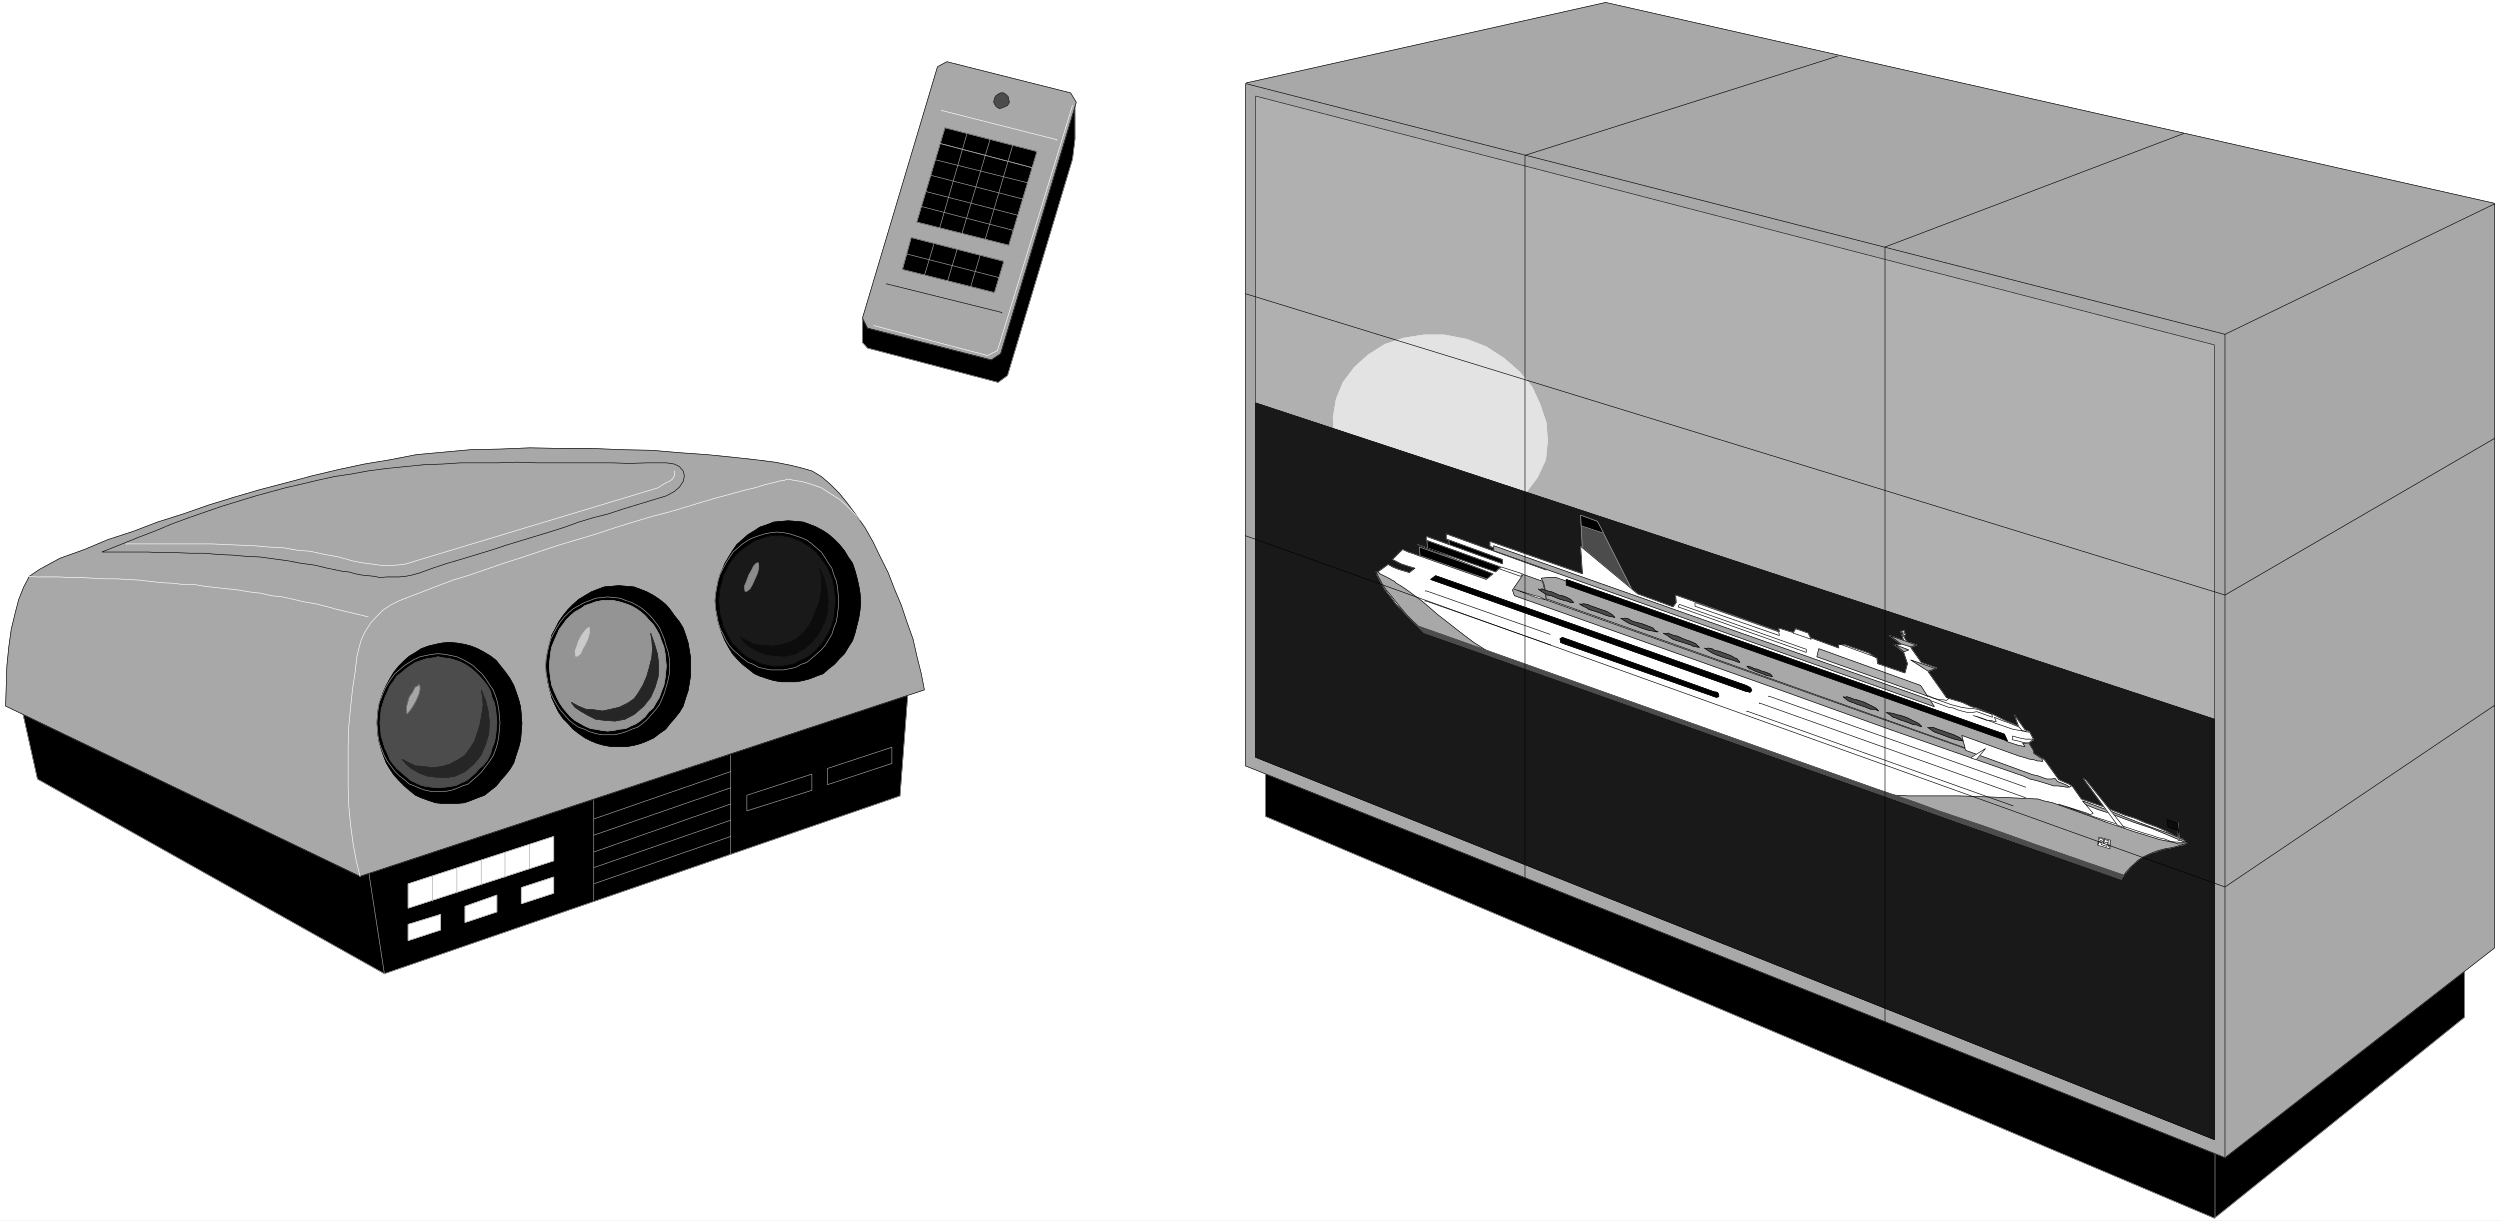 <svg width="3996.021" height="1951.089" viewBox="0 0 2997.016 1463.316" xmlns="http://www.w3.org/2000/svg"><rect x="0" y="0" width="2997.016" height="1463.316" fill="#333333" stroke="none"/><defs><clipPath id="a"><path d="M0 0h2997.016v1461.906H0Zm0 0"/></clipPath></defs><path style="fill:#fff;fill-opacity:1;fill-rule:nonzero;stroke:none" d="M0 1461.906h2997.016V-1.41H0Zm0 0" transform="translate(0 1.41)"/><g clip-path="url(#a)" transform="translate(0 1.41)"><path style="fill:#fff;fill-opacity:1;fill-rule:evenodd;stroke:#fff;stroke-width:.19;stroke-linecap:square;stroke-linejoin:bevel;stroke-miterlimit:10;stroke-opacity:1" d="M0 .75h766.5V375H0Zm0 0" transform="matrix(3.91 0 0 -3.91 0 1464.84)"/></g><path style="fill:#000;fill-opacity:1;fill-rule:evenodd;stroke:#000;stroke-width:.19;stroke-linecap:square;stroke-linejoin:bevel;stroke-miterlimit:10;stroke-opacity:1" d="M264.44 277.28v-7.27l1.54-1.72 40.05-10.52 2.87 2.11 19.93 66.35.76 6.12v11.29zm0 0" transform="matrix(3.91 0 0 -3.91 0 1466.25)"/><path style="fill:none;stroke:#a8a8a8;stroke-width:.19;stroke-linecap:square;stroke-linejoin:bevel;stroke-miterlimit:10;stroke-opacity:1" d="M264.44 277.28v-7.27l1.54-1.72 40.05-10.52 2.87 2.11 19.93 66.35.76 6.12v11.29zm0 0" transform="matrix(3.91 0 0 -3.91 0 1466.25)"/><path style="fill:#a8a8a8;fill-opacity:1;fill-rule:evenodd;stroke:#a8a8a8;stroke-width:.19;stroke-linecap:square;stroke-linejoin:bevel;stroke-miterlimit:10;stroke-opacity:1" d="m264.44 277.47 23 77.07 2.87 1.53 37.94-9.56 1.73-2.87-23.19-77.07-2.87-1.91-37.94 9.75zm0 0" transform="matrix(3.91 0 0 -3.91 0 1466.25)"/><path style="fill:none;stroke:#000;stroke-width:.19;stroke-linecap:square;stroke-linejoin:bevel;stroke-miterlimit:10;stroke-opacity:1" d="m264.44 277.47 23 77.07 2.87 1.53 37.94-9.56 1.73-2.87-23.19-77.07-2.87-1.91-37.94 9.75zm0 0" transform="matrix(3.91 0 0 -3.91 0 1466.25)"/><path style="fill:none;stroke:#000;stroke-width:.19;stroke-linecap:square;stroke-linejoin:bevel;stroke-miterlimit:10;stroke-opacity:1" d="m271.72 287.99 35.45-8.8V279" transform="matrix(3.91 0 0 -3.91 0 1466.25)"/><path style="fill:#4c4c4c;fill-opacity:1;fill-rule:evenodd;stroke:#4c4c4c;stroke-width:.19;stroke-linecap:square;stroke-linejoin:bevel;stroke-miterlimit:10;stroke-opacity:1" d="m306.41 341.72.76.2.96.38.77.38.57.96-.19.76-.19.96-.57.57-.77.58h-.96l-.76-.39-.77-.57-.38-.77-.2-1.14.39-.77.38-.57zm0 0" transform="matrix(3.91 0 0 -3.91 0 1466.25)"/><path style="fill:none;stroke:#262626;stroke-width:.19;stroke-linecap:square;stroke-linejoin:bevel;stroke-miterlimit:10;stroke-opacity:1" d="m306.41 341.72.76.2.96.38.77.38.57.96-.19.76-.19.96-.57.57-.77.58h-.96l-.76-.39-.77-.57-.38-.77-.2-1.14.39-.77.38-.57zm0 0" transform="matrix(3.91 0 0 -3.91 0 1466.25)"/><path style="fill:none;stroke:#fff;stroke-width:.19;stroke-linecap:square;stroke-linejoin:bevel;stroke-miterlimit:10;stroke-opacity:1" d="m267.89 275.17 34.88-9.18 3.06 1.53 23 75.16v-.19" transform="matrix(3.91 0 0 -3.91 0 1466.25)"/><path style="fill:none;stroke:#fff;stroke-width:.19;stroke-linecap:square;stroke-linejoin:bevel;stroke-miterlimit:10;stroke-opacity:1" d="m288.59 341.15 35.45-8.99v-.19" transform="matrix(3.91 0 0 -3.91 0 1466.25)"/><path style="fill:#000;fill-opacity:1;fill-rule:evenodd;stroke:#000;stroke-width:.19;stroke-linecap:square;stroke-linejoin:bevel;stroke-miterlimit:10;stroke-opacity:1" d="m289.74 335.8-8.63-28.88 28.17-7.08 8.63 28.69zm0 0" transform="matrix(3.91 0 0 -3.91 0 1466.25)"/><path style="fill:none;stroke:#a8a8a8;stroke-width:.19;stroke-linecap:square;stroke-linejoin:bevel;stroke-miterlimit:10;stroke-opacity:1" d="m289.74 335.8-8.63-28.88 28.17-7.08 8.63 28.69zm0 0" transform="matrix(3.91 0 0 -3.91 0 1466.25)"/><path style="fill:#000;fill-opacity:1;fill-rule:evenodd;stroke:#000;stroke-width:.19;stroke-linecap:square;stroke-linejoin:bevel;stroke-miterlimit:10;stroke-opacity:1" d="m279.39 302.14-2.68-9.75 28.17-7.08 2.87 9.56zm0 0" transform="matrix(3.91 0 0 -3.91 0 1466.25)"/><path style="fill:none;stroke:#a8a8a8;stroke-width:.19;stroke-linecap:square;stroke-linejoin:bevel;stroke-miterlimit:10;stroke-opacity:1" d="m279.39 302.14-2.68-9.75 28.17-7.08 2.87 9.56zm8.81 28.88 28.36-7.46v-.19" transform="matrix(3.91 0 0 -3.91 0 1466.25)"/><path style="fill:none;stroke:#a8a8a8;stroke-width:.19;stroke-linecap:square;stroke-linejoin:bevel;stroke-miterlimit:10;stroke-opacity:1" d="m288.2 331.02 28.36-7.46v-.19m-29.89 2.67 28.36-7.07v-.19m-29.7 2.48L313.5 314v-.2m-29.7 2.49 28.17-7.27v-.19m-29.51 2.87 27.97-7.27v-.19m-32.57-7.07 28.36-7.27v-.19" transform="matrix(3.91 0 0 -3.91 0 1466.25)"/><path style="fill:none;stroke:#a8a8a8;stroke-width:.19;stroke-linecap:square;stroke-linejoin:bevel;stroke-miterlimit:10;stroke-opacity:1" d="m296.44 333.88-8.43-29.06v-.2m-1.72-4.59-2.88-9.56v-.19m27.02 39.97L302 301.37v-.19m-1.53-4.59-2.88-9.56v-.19m5.94 45.32-8.62-28.87v-.2m-1.53-4.78-2.88-9.56v-.19" transform="matrix(3.91 0 0 -3.91 0 1466.25)"/><path style="fill:#000;fill-opacity:1;fill-rule:evenodd;stroke:#000;stroke-width:.19;stroke-linecap:square;stroke-linejoin:bevel;stroke-miterlimit:10;stroke-opacity:1" d="M388.04 146.28v-21.61L678.93 1.51l76.65 61.58v24.67zm0 0" transform="matrix(3.91 0 0 -3.91 0 1466.25)"/><path style="fill:none;stroke:#a8a8a8;stroke-width:.19;stroke-linecap:square;stroke-linejoin:bevel;stroke-miterlimit:10;stroke-opacity:1" d="M388.04 146.28v-21.61L678.93 1.51l76.65 61.58v24.67zM679.12 1.51v21.42-.19" transform="matrix(3.91 0 0 -3.91 0 1466.25)"/><path style="fill:#a8a8a8;fill-opacity:1;fill-rule:evenodd;stroke:#a8a8a8;stroke-width:.19;stroke-linecap:square;stroke-linejoin:bevel;stroke-miterlimit:10;stroke-opacity:1" d="M492.28 374.24 382.1 349.57 682.18 20.06l82.6 64.26v228.34Zm0 0" transform="matrix(3.91 0 0 -3.91 0 1466.25)"/><path style="fill:none;stroke:#000;stroke-width:.19;stroke-linecap:square;stroke-linejoin:bevel;stroke-miterlimit:10;stroke-opacity:1" d="M492.28 374.24 382.1 349.57 682.18 20.06l82.6 64.26v228.34Zm0 0" transform="matrix(3.91 0 0 -3.91 0 1466.25)"/><path style="fill:#a8a8a8;fill-opacity:1;fill-rule:evenodd;stroke:#a8a8a8;stroke-width:.19;stroke-linecap:square;stroke-linejoin:bevel;stroke-miterlimit:10;stroke-opacity:1" d="M381.91 349.37V140.16l300.27-120.1V272.5Zm0 0" transform="matrix(3.91 0 0 -3.91 0 1466.25)"/><path style="fill:none;stroke:#000;stroke-width:.19;stroke-linecap:square;stroke-linejoin:bevel;stroke-miterlimit:10;stroke-opacity:1" d="M381.91 349.37V140.16l300.27-120.1V272.5Zm0 0" transform="matrix(3.91 0 0 -3.91 0 1466.25)"/><path style="fill:none;stroke:#000;stroke-width:.19;stroke-linecap:square;stroke-linejoin:bevel;stroke-miterlimit:10;stroke-opacity:1" d="m682.18 272.5 82.6 39.97v-.2" transform="matrix(3.91 0 0 -3.91 0 1466.25)"/><path style="fill:#b0b0b0;fill-opacity:1;fill-rule:evenodd;stroke:#b0b0b0;stroke-width:.19;stroke-linecap:square;stroke-linejoin:bevel;stroke-miterlimit:10;stroke-opacity:1" d="M384.97 345.55V142.84L678.93 25.61v243.64Zm0 0" transform="matrix(3.91 0 0 -3.91 0 1466.25)"/><path style="fill:none;stroke:#191919;stroke-width:.19;stroke-linecap:square;stroke-linejoin:bevel;stroke-miterlimit:10;stroke-opacity:1" d="M384.97 345.55V142.84L678.93 25.61v243.64Zm0 0" transform="matrix(3.91 0 0 -3.91 0 1466.25)"/><path style="fill:#e3e3e3;fill-opacity:1;fill-rule:evenodd;stroke:#e3e3e3;stroke-width:.19;stroke-linecap:square;stroke-linejoin:bevel;stroke-miterlimit:10;stroke-opacity:1" d="m465.46 221.63 2.49 2.48 3.45 4.59 2.49 5.36.57 5.74-.38 5.54-1.92 5.74-2.49 5.35-3.83 4.59-4.6 4.02-5.56 3.63-5.94 2.3-6.89 1.34h-6.33l-6.13-.96-5.75-1.91-5.17-3.25-4.22-3.83-3.45-4.59-2.11-5.16-.95-5.74.38-5.74zm0 0" transform="matrix(3.91 0 0 -3.91 0 1466.25)"/><path style="fill:none;stroke:#e3e3e3;stroke-width:.19;stroke-linecap:square;stroke-linejoin:bevel;stroke-miterlimit:10;stroke-opacity:1" d="m465.46 221.63 2.49 2.48 3.45 4.59 2.49 5.36.57 5.74-.38 5.54-1.92 5.74-2.49 5.35-3.83 4.59-4.6 4.02-5.56 3.63-5.94 2.3-6.89 1.34h-6.33l-6.13-.96-5.75-1.91-5.17-3.25-4.22-3.83-3.45-4.59-2.11-5.16-.95-5.74.38-5.74zm0 0" transform="matrix(3.91 0 0 -3.91 0 1466.25)"/><path style="fill:#191919;fill-opacity:1;fill-rule:evenodd;stroke:#191919;stroke-width:.19;stroke-linecap:square;stroke-linejoin:bevel;stroke-miterlimit:10;stroke-opacity:1" d="M384.97 251.46V142.84L678.93 25.61V154.5Zm0 0" transform="matrix(3.91 0 0 -3.91 0 1466.25)"/><path style="fill:none;stroke:#0c0c0c;stroke-width:.19;stroke-linecap:square;stroke-linejoin:bevel;stroke-miterlimit:10;stroke-opacity:1" d="M384.97 251.46V142.84L678.93 25.61V154.5Zm0 0" transform="matrix(3.91 0 0 -3.91 0 1466.25)"/><path style="fill:#fff;fill-opacity:1;fill-rule:evenodd;stroke:#fff;stroke-width:.19;stroke-linecap:square;stroke-linejoin:bevel;stroke-miterlimit:10;stroke-opacity:1" d="m583.69 180.32-.58.57v.58l.77.19.19-1.34zm0 0" transform="matrix(3.91 0 0 -3.91 0 1466.25)"/><path style="fill:none;stroke:#000;stroke-width:.19;stroke-linecap:square;stroke-linejoin:bevel;stroke-miterlimit:10;stroke-opacity:1" d="m583.69 180.32-.58.57v.58l.77.19.19-1.34zm0 0" transform="matrix(3.91 0 0 -3.91 0 1466.25)"/><path style="fill:#4c4c4c;fill-opacity:1;fill-rule:evenodd;stroke:#4c4c4c;stroke-width:.19;stroke-linecap:square;stroke-linejoin:bevel;stroke-miterlimit:10;stroke-opacity:1" d="m500.72 193.52-15.14 5.16-.96 18.36 5.17-1.91zm0 0" transform="matrix(3.91 0 0 -3.91 0 1466.25)"/><path style="fill:none;stroke:#a8a8a8;stroke-width:.19;stroke-linecap:square;stroke-linejoin:bevel;stroke-miterlimit:10;stroke-opacity:1" d="m500.72 193.52-15.14 5.16-.96 18.36 5.17-1.91zm0 0" transform="matrix(3.91 0 0 -3.91 0 1466.25)"/><path style="fill:#000;fill-opacity:1;fill-rule:evenodd;stroke:#000;stroke-width:.19;stroke-linecap:square;stroke-linejoin:bevel;stroke-miterlimit:10;stroke-opacity:1" d="m491.71 211.49-6.9 2.3-.19 3.25 5.17-1.91zm0 0" transform="matrix(3.91 0 0 -3.91 0 1466.25)"/><path style="fill:none;stroke:#a8a8a8;stroke-width:.19;stroke-linecap:square;stroke-linejoin:bevel;stroke-miterlimit:10;stroke-opacity:1" d="m491.71 211.49-6.9 2.3-.19 3.25 5.17-1.91zm0 0" transform="matrix(3.91 0 0 -3.91 0 1466.25)"/><path style="fill:#000;fill-opacity:1;fill-rule:evenodd;stroke:#000;stroke-width:.19;stroke-linecap:square;stroke-linejoin:bevel;stroke-miterlimit:10;stroke-opacity:1" d="m481.75 196.38-37.56 13.2.19-1.72 37.37-13.39zm0 0" transform="matrix(3.91 0 0 -3.91 0 1466.25)"/><path style="fill:none;stroke:#a8a8a8;stroke-width:.19;stroke-linecap:square;stroke-linejoin:bevel;stroke-miterlimit:10;stroke-opacity:1" d="m481.75 196.38-37.56 13.2.19-1.72 37.37-13.39zm0 0" transform="matrix(3.91 0 0 -3.91 0 1466.25)"/><path style="fill:#000;fill-opacity:1;fill-rule:evenodd;stroke:#000;stroke-width:.19;stroke-linecap:square;stroke-linejoin:bevel;stroke-miterlimit:10;stroke-opacity:1" d="m460.09 201.55-22.61 8.03.19-2.68 22.61-8.03zm0 0" transform="matrix(3.91 0 0 -3.91 0 1466.25)"/><path style="fill:none;stroke:#a8a8a8;stroke-width:.19;stroke-linecap:square;stroke-linejoin:bevel;stroke-miterlimit:10;stroke-opacity:1" d="m460.09 201.55-22.61 8.03.19-2.68 22.61-8.03zm0 0" transform="matrix(3.91 0 0 -3.91 0 1466.25)"/><path style="fill:#000;fill-opacity:1;fill-rule:evenodd;stroke:#000;stroke-width:.19;stroke-linecap:square;stroke-linejoin:bevel;stroke-miterlimit:10;stroke-opacity:1" d="m457.79 199.25-22.61 8.03.19-2.67 22.61-7.84zm0 0" transform="matrix(3.91 0 0 -3.91 0 1466.25)"/><path style="fill:none;stroke:#a8a8a8;stroke-width:.19;stroke-linecap:square;stroke-linejoin:bevel;stroke-miterlimit:10;stroke-opacity:1" d="m457.79 199.25-22.61 8.03.19-2.67 22.61-7.84zm0 0" transform="matrix(3.91 0 0 -3.91 0 1466.25)"/><path style="fill:#fff;fill-opacity:1;fill-rule:evenodd;stroke:#fff;stroke-width:.19;stroke-linecap:square;stroke-linejoin:bevel;stroke-miterlimit:10;stroke-opacity:1" d="m650.38 105.55.95 1.34 1.34 1.53 1.35 1.72 1.34.95.96.77 1.53.95 1.53.58 1.53.38 1.35.57 1.34.39 1.53.19 1.34.38 1.53.38 1.15.19 1.35.58-1.35 1.34-2.1.76-2.3 1.34-3.45 1.53-3.64 1.34-3.07 1.34-3.07.95-3.44 1.34-3.45 1.34-3.26 1.15-3.26 1.14-2.68 3.83-1.15.76-1.34.58-1.73.76-4.4 6.12-1.35.77-1.91 1.15-1.54 3.25 1.54.95-1.34 2.49-1.35.57-3.25 4.59 1.34-3.63-1.53.76-2.3.96-1.92.96-2.3 1.14-4.98 1.92-1.53.38-1.15.57-1.73.77-3.26.95-1.53.58-5.56 7.84 2.69 1.14-4.79 1.73-3.26 4.59 1.91.76-1.72.57-1.34.39-1.92 3.25.96-2.87-4.41 1.53 3.64-2.68h-2.3l3.07-2.48 1.15-3.45-.77-2.87-8.43 2.87-.19 1.72-2.49 1.53-7.09 2.49-2.11.19v-1.15l-7.86 2.87-10.54 3.25.2-1.14-31.81 11.28.19-2.3-.96-1.33-10.92 4.01-17.44 14.54.57-8.42-28.36 9.95v-1.53l17.25-6.12v-1.15l-30.66 11.09v-1.53l17.25-6.31v-1.34l-23.38 8.42v-1.15l22.8-8.22-1.53-1.53-23.95 8.41 23.18-8.99-2.11-1.72-20.69 7.27-1.53.57-1.73.57-1.72.77-3.07-3.06 1.53-.76 1.15-.58 1.73-.57 2.49-.77-1.73-1.34-3.25.96-1.92.77-1.34.76-2.88-2.1-.57-1.15.96-1.72.57-1.15 1.15-1.91 1.73-2.11 1.53-2.1 1.92-1.91 1.53-1.72 1.92-1.91 3.06-3.06 20.51-7.08 145.06-51.63zm0 0" transform="matrix(3.91 0 0 -3.91 0 1466.25)"/><path style="fill:none;stroke:#000;stroke-width:.19;stroke-linecap:square;stroke-linejoin:bevel;stroke-miterlimit:10;stroke-opacity:1" d="m650.38 105.55.95 1.34 1.34 1.53 1.35 1.72 1.34.95.96.77 1.53.95 1.53.58 1.53.38 1.35.57 1.34.39 1.53.19 1.34.38 1.53.38 1.15.19 1.35.58-1.35 1.34-2.1.76-2.3 1.34-3.45 1.53-3.64 1.34-3.07 1.34-3.07.95-3.44 1.34-3.45 1.34-3.26 1.15-3.26 1.14-2.68 3.83-1.15.76-1.34.58-1.73.76-4.4 6.12-1.35.77-1.91 1.15-1.54 3.25 1.54.95-1.34 2.49-1.35.57-3.25 4.59 1.34-3.63-1.53.76-2.3.96-1.92.96-2.3 1.14-4.98 1.92-1.53.38-1.15.57-1.73.77-3.26.95-1.53.58-5.56 7.84 2.69 1.14-4.79 1.73-3.26 4.59 1.91.76-1.72.57-1.34.39-1.92 3.25.96-2.87-4.41 1.53 3.64-2.68h-2.3l3.07-2.48 1.15-3.45-.77-2.87-8.43 2.87-.19 1.72-2.49 1.53-7.09 2.49-2.11.19v-1.15l-7.86 2.87-10.54 3.25.2-1.14-31.81 11.28.19-2.3-.96-1.33-10.92 4.01-17.44 14.54.57-8.42-28.36 9.95v-1.53l17.25-6.12v-1.15l-30.66 11.09v-1.53l17.25-6.31v-1.34l-23.38 8.42v-1.15l22.8-8.22-1.53-1.53-23.95 8.41 23.18-8.99-2.11-1.72-20.69 7.27-1.53.57-1.73.57-1.72.77-3.07-3.06 1.53-.76 1.15-.58 1.73-.57 2.49-.77-1.73-1.34-3.25.96-1.92.77-1.34.76-2.88-2.1-.57-1.15.96-1.72.57-1.15 1.15-1.91 1.73-2.11 1.53-2.1 1.92-1.91 1.53-1.72 1.92-1.91 3.06-3.06 20.51-7.08 145.06-51.63zm0 0" transform="matrix(3.91 0 0 -3.91 0 1466.25)"/><path style="fill:#a8a8a8;fill-opacity:1;fill-rule:evenodd;stroke:#a8a8a8;stroke-width:.19;stroke-linecap:square;stroke-linejoin:bevel;stroke-miterlimit:10;stroke-opacity:1" d="m587.52 177.26-1.72-.57-3.07.95-3.26 2.49zm0 0" transform="matrix(3.91 0 0 -3.91 0 1466.25)"/><path style="fill:none;stroke:#000;stroke-width:.19;stroke-linecap:square;stroke-linejoin:bevel;stroke-miterlimit:10;stroke-opacity:1" d="m587.52 177.26-1.72-.57-3.07.95-3.26 2.49zm0 0" transform="matrix(3.91 0 0 -3.91 0 1466.25)"/><path style="fill:#a8a8a8;fill-opacity:1;fill-rule:evenodd;stroke:#a8a8a8;stroke-width:.19;stroke-linecap:square;stroke-linejoin:bevel;stroke-miterlimit:10;stroke-opacity:1" d="m585.22 175.73-4.02 1.53 2.49-2.1zm0 0" transform="matrix(3.91 0 0 -3.91 0 1466.25)"/><path style="fill:none;stroke:#000;stroke-width:.19;stroke-linecap:square;stroke-linejoin:bevel;stroke-miterlimit:10;stroke-opacity:1" d="m585.22 175.73-4.02 1.53 2.49-2.1zm0 0" transform="matrix(3.91 0 0 -3.91 0 1466.25)"/><path style="fill:#a8a8a8;fill-opacity:1;fill-rule:evenodd;stroke:#a8a8a8;stroke-width:.19;stroke-linecap:square;stroke-linejoin:bevel;stroke-miterlimit:10;stroke-opacity:1" d="m593.46 169.99-2.3-.76-5.36 3.44zm0 0" transform="matrix(3.91 0 0 -3.91 0 1466.25)"/><path style="fill:none;stroke:#000;stroke-width:.19;stroke-linecap:square;stroke-linejoin:bevel;stroke-miterlimit:10;stroke-opacity:1" d="m593.46 169.99-2.3-.76-5.36 3.44zm0 0" transform="matrix(3.91 0 0 -3.91 0 1466.25)"/><path style="fill:#a8a8a8;fill-opacity:1;fill-rule:evenodd;stroke:#a8a8a8;stroke-width:.19;stroke-linecap:square;stroke-linejoin:bevel;stroke-miterlimit:10;stroke-opacity:1" d="m635.05 134.04-.58-.38h-.77l-1.34.19-1.34.19h-1.34l-1.72.57-1.92.58-1.92.57-1.72.38-2.11.96-1.72.57-38.33 13.39-38.32 13.77-77.61 27.54-.58 1.72 3.26 4.78 5.94-2.1.19-.77.39-1.53.38-1.91.19-1.53 128.39-45.51.19-.58 20.5-7.46 1.73-.38 1.53-.57 1.15-.39h1.53l.96.2.77-.96 1.53-.57 1.34-.58.77-.57zm0 0" transform="matrix(3.91 0 0 -3.91 0 1466.25)"/><path style="fill:none;stroke:#000;stroke-width:.19;stroke-linecap:square;stroke-linejoin:bevel;stroke-miterlimit:10;stroke-opacity:1" d="m635.05 134.04-.58-.38h-.77l-1.34.19-1.34.19h-1.34l-1.72.57-1.92.58-1.92.57-1.72.38-2.11.96-1.72.57-38.33 13.39-38.32 13.77-77.61 27.54-.58 1.72 3.26 4.78 5.94-2.1.19-.77.39-1.53.38-1.91.19-1.53 128.39-45.51.19-.58 20.5-7.46 1.73-.38 1.53-.57 1.15-.39h1.53l.96.2.77-.96 1.53-.57 1.34-.58.77-.57zm0 0" transform="matrix(3.91 0 0 -3.91 0 1466.25)"/><path style="fill:#a8a8a8;fill-opacity:1;fill-rule:evenodd;stroke:#a8a8a8;stroke-width:.19;stroke-linecap:square;stroke-linejoin:bevel;stroke-miterlimit:10;stroke-opacity:1" d="M623.55 143.99v.76l-1.54 2.49-.95-.19-.96.19.76-1.15-2.1.38-3.45 1.15-.58 1.34-137.58 48.95h-2.69l-1.91-.19.76-1.53.39-1.72.38-3.06 128.39-45.7-.77 2.86-.19.96 17.44-6.31 2.11-.57 1.15-.39 1.34-.19 1.15-.38h.76l.77-.19-.19.96-.77.38-.76.57zm0 0" transform="matrix(3.91 0 0 -3.91 0 1466.25)"/><path style="fill:none;stroke:#000;stroke-width:.19;stroke-linecap:square;stroke-linejoin:bevel;stroke-miterlimit:10;stroke-opacity:1" d="M623.55 143.99v.76l-1.54 2.49-.95-.19-.96.19.76-1.15-2.1.38-3.45 1.15-.58 1.34-137.58 48.95h-2.69l-1.91-.19.76-1.53.39-1.72.38-3.06 128.39-45.7-.77 2.86-.19.96 17.44-6.31 2.11-.57 1.15-.39 1.34-.19 1.15-.38h.76l.77-.19-.19.96-.77.38-.76.57zm0 0" transform="matrix(3.91 0 0 -3.91 0 1466.25)"/><path style="fill:#a8a8a8;fill-opacity:1;fill-rule:evenodd;stroke:#a8a8a8;stroke-width:.19;stroke-linecap:square;stroke-linejoin:bevel;stroke-miterlimit:10;stroke-opacity:1" d="m662.06 120.46-3.64 1.34-3.06 1.15-3.84 1.53-4.21 1.72-3.64 1.34-5.18 1.91.96-1.15 3.84-1.53 3.64-1.14 4.02-1.53 3.64-1.34 4.6-1.53 4.22-1.72 6.32-2.68.77.19-4.99 2.3zm0 0" transform="matrix(3.91 0 0 -3.91 0 1466.25)"/><path style="fill:none;stroke:#000;stroke-width:.19;stroke-linecap:square;stroke-linejoin:bevel;stroke-miterlimit:10;stroke-opacity:1" d="m662.06 120.46-3.64 1.34-3.06 1.15-3.84 1.53-4.21 1.72-3.64 1.34-5.18 1.91.96-1.15 3.84-1.53 3.64-1.14 4.02-1.53 3.64-1.34 4.6-1.53 4.22-1.72 6.32-2.68.77.19-4.99 2.3zm0 0" transform="matrix(3.91 0 0 -3.91 0 1466.25)"/><path style="fill:#a8a8a8;fill-opacity:1;fill-rule:evenodd;stroke:#a8a8a8;stroke-width:.19;stroke-linecap:square;stroke-linejoin:bevel;stroke-miterlimit:10;stroke-opacity:1" d="m670.69 116.64-.96-.38h-1.92l-1.15.38-1.72.38-2.88.57-3.64 1.15-4.4 1.34-3.84 1.34-4.02 1.34-6.13 2.29-5.94 2.11-4.79 1.72-2.69.57-1.72.57-4.79.2-3.83.19-5.18.19-5.17.19-5.37.19h-15.71l-3.26.19-3.64.19 72.44-25.81 1.34 1.91 1.34 1.53 1.34 1.15 1.15 1.14 1.53.96 1.54.76 1.34.58 1.53.57 2.11.58 2.3.38 2.87.76.96.39zm0 0" transform="matrix(3.91 0 0 -3.91 0 1466.25)"/><path style="fill:none;stroke:#000;stroke-width:.19;stroke-linecap:square;stroke-linejoin:bevel;stroke-miterlimit:10;stroke-opacity:1" d="m670.69 116.64-.96-.38h-1.92l-1.15.38-1.72.38-2.88.57-3.64 1.15-4.4 1.34-3.84 1.34-4.02 1.34-6.13 2.29-5.94 2.11-4.79 1.72-2.69.57-1.72.57-4.79.2-3.83.19-5.18.19-5.17.19-5.37.19h-15.71l-3.26.19-3.64.19 72.44-25.81 1.34 1.91 1.34 1.53 1.34 1.15 1.15 1.14 1.53.96 1.54.76 1.34.58 1.53.57 2.11.58 2.3.38 2.87.76.96.39zm0 0" transform="matrix(3.91 0 0 -3.91 0 1466.25)"/><path style="fill:#a8a8a8;fill-opacity:1;fill-rule:evenodd;stroke:#a8a8a8;stroke-width:.19;stroke-linecap:square;stroke-linejoin:bevel;stroke-miterlimit:10;stroke-opacity:1" d="M421.77 199.64h.76l.58-.58.76-.38.77-.38.77-.39.76-.38.58-.38.77-.38.57-.58 1.92-1.14 1.91-1.34 1.54-1.15 2.1-1.53 2.49-2.1 2.88-2.49 2.49-1.91 2.68-2.11 2.69-2.1 3.06-2.29 2.11-1.34 4.79-3.06-22.23 7.84-3.06 2.87-2.11 2.1-1.92 2.29-1.72 2.11-1.34 1.72-1.35 1.53-1.15 1.72-.76 1.53-.39.57-.57 1.34zm0 0" transform="matrix(3.91 0 0 -3.91 0 1466.25)"/><path style="fill:none;stroke:#000;stroke-width:.19;stroke-linecap:square;stroke-linejoin:bevel;stroke-miterlimit:10;stroke-opacity:1" d="M421.77 199.64h.76l.58-.58.76-.38.77-.38.77-.39.76-.38.58-.38.77-.38.57-.58 1.92-1.14 1.91-1.34 1.54-1.15 2.1-1.53 2.49-2.1 2.88-2.49 2.49-1.91 2.68-2.11 2.69-2.1 3.06-2.29 2.11-1.34 4.79-3.06-22.23 7.84-3.06 2.87-2.11 2.1-1.92 2.29-1.72 2.11-1.34 1.72-1.35 1.53-1.15 1.72-.76 1.53-.39.57-.57 1.34zm217.87-71.53 2.11-2.48-.96-.39-.76.39-9.01 2.87 11.31-4.02 5.36-1.72 4.6-1.53 2.88-.96 2.3-.76 2.1-.58 2.11-.76 1.92-.38 1.91-.77 1.34-.19h.77l.58-.19h1.15l1.15.38v-.19" transform="matrix(3.91 0 0 -3.91 0 1466.25)"/><path style="fill:#fff;fill-opacity:1;fill-rule:evenodd;stroke:#fff;stroke-width:.19;stroke-linecap:square;stroke-linejoin:bevel;stroke-miterlimit:10;stroke-opacity:1" d="m466.8 199.06-6.52 2.11-.57-.58 6.51-2.29zm0 0" transform="matrix(3.91 0 0 -3.91 0 1466.25)"/><path style="fill:none;stroke:#000;stroke-width:.19;stroke-linecap:square;stroke-linejoin:bevel;stroke-miterlimit:10;stroke-opacity:1" d="m466.8 199.06-6.52 2.11-.57-.58 6.51-2.29zm129.92-37.67.77-.58-.77-.57-.77.19H595l-1.73.38-2.3.96v-.19" transform="matrix(3.91 0 0 -3.91 0 1466.25)"/><path style="fill:none;stroke:#000;stroke-width:.19;stroke-linecap:square;stroke-linejoin:bevel;stroke-miterlimit:10;stroke-opacity:1" d="m610.71 156.03-4.6 1.53-1.15.19H604l-1.34.2-1.34.19-1.34.38-1.54.38-.57.19-6.9 2.49v-.19m19.74-5.55.19-.76-4.79 1.72-1.15-.19h-1.92l-1.53.38-1.34.38-1.34.58-1.34.19-5.75 2.1v-.19m-16.48 13.39-11.5 4.2v-.19m57.3-43.79-78.76 27.92v-.19m78.76-30.98-81.64 29.07v-.2m77.8-31.36-81.63 29.07v-.19" transform="matrix(3.91 0 0 -3.91 0 1466.25)"/><path style="fill:#fff;fill-opacity:1;fill-rule:evenodd;stroke:#fff;stroke-width:.19;stroke-linecap:square;stroke-linejoin:bevel;stroke-miterlimit:10;stroke-opacity:1" d="m646.93 114.73-3.84 1.14.39 2.49 3.64-.96zm0 0" transform="matrix(3.91 0 0 -3.91 0 1466.25)"/><path style="fill:none;stroke:#000;stroke-width:.19;stroke-linecap:square;stroke-linejoin:bevel;stroke-miterlimit:10;stroke-opacity:1" d="m646.93 114.73-3.84 1.14.39 2.49 3.64-.96zm0 0" transform="matrix(3.91 0 0 -3.91 0 1466.25)"/><path style="fill:#fff;fill-opacity:1;fill-rule:evenodd;stroke:#fff;stroke-width:.19;stroke-linecap:square;stroke-linejoin:bevel;stroke-miterlimit:10;stroke-opacity:1" d="m646.35 116.06-2.68.96-.38-.96.38 2.11 2.87-.96.19-2.1zm0 0" transform="matrix(3.91 0 0 -3.91 0 1466.25)"/><path style="fill:none;stroke:#000;stroke-width:.19;stroke-linecap:square;stroke-linejoin:bevel;stroke-miterlimit:10;stroke-opacity:1" d="m646.35 116.06-2.68.96-.38-.96.38 2.11 2.87-.96.19-2.1zm0 0" transform="matrix(3.91 0 0 -3.91 0 1466.25)"/><path style="fill:#fff;fill-opacity:1;fill-rule:evenodd;stroke:#fff;stroke-width:.19;stroke-linecap:square;stroke-linejoin:bevel;stroke-miterlimit:10;stroke-opacity:1" d="m645.2 117.02-.57.57h.76zm0 0" transform="matrix(3.91 0 0 -3.91 0 1466.25)"/><path style="fill:none;stroke:#000;stroke-width:.19;stroke-linecap:square;stroke-linejoin:bevel;stroke-miterlimit:10;stroke-opacity:1" d="m645.2 117.02-.57.57h.76zm0 0" transform="matrix(3.91 0 0 -3.91 0 1466.25)"/><path style="fill:#fff;fill-opacity:1;fill-rule:evenodd;stroke:#fff;stroke-width:.19;stroke-linecap:square;stroke-linejoin:bevel;stroke-miterlimit:10;stroke-opacity:1" d="m584.26 180.7-1.15.39.77-1.15zm0 0" transform="matrix(3.91 0 0 -3.91 0 1466.25)"/><path style="fill:none;stroke:#000;stroke-width:.19;stroke-linecap:square;stroke-linejoin:bevel;stroke-miterlimit:10;stroke-opacity:1" d="m584.26 180.7-1.15.39.77-1.15zm0 0" transform="matrix(3.91 0 0 -3.91 0 1466.25)"/><path style="fill:#b0b0b0;fill-opacity:1;fill-rule:evenodd;stroke:#b0b0b0;stroke-width:.19;stroke-linecap:square;stroke-linejoin:bevel;stroke-miterlimit:10;stroke-opacity:1" d="m557.05 173.63.58 2.48 31.23-11.28 2.11-3.25zm0 0" transform="matrix(3.91 0 0 -3.91 0 1466.25)"/><path style="fill:none;stroke:#000;stroke-width:.19;stroke-linecap:square;stroke-linejoin:bevel;stroke-miterlimit:10;stroke-opacity:1" d="m557.05 173.63.58 2.48 31.23-11.28 2.11-3.25zm0 0" transform="matrix(3.91 0 0 -3.91 0 1466.25)"/><path style="fill:#fff;fill-opacity:1;fill-rule:evenodd;stroke:#fff;stroke-width:.19;stroke-linecap:square;stroke-linejoin:bevel;stroke-miterlimit:10;stroke-opacity:1" d="m553.8 175.92-38.9 13.77-.39-.76 39.29-13.96zm0 0" transform="matrix(3.91 0 0 -3.91 0 1466.25)"/><path style="fill:none;stroke:#000;stroke-width:.19;stroke-linecap:square;stroke-linejoin:bevel;stroke-miterlimit:10;stroke-opacity:1" d="m553.8 175.92-38.9 13.77-.39-.76 39.29-13.96zm0 0" transform="matrix(3.91 0 0 -3.91 0 1466.25)"/><path style="fill:#a8a8a8;fill-opacity:1;fill-rule:evenodd;stroke:#a8a8a8;stroke-width:.19;stroke-linecap:square;stroke-linejoin:bevel;stroke-miterlimit:10;stroke-opacity:1" d="m457.98 206.14 135.1-47.81-1.34 2.1-133.76 47.24zm0 0" transform="matrix(3.91 0 0 -3.91 0 1466.25)"/><path style="fill:none;stroke:#000;stroke-width:.19;stroke-linecap:square;stroke-linejoin:bevel;stroke-miterlimit:10;stroke-opacity:1" d="m457.98 206.14 135.1-47.81-1.34 2.1-133.76 47.24zm0 0" transform="matrix(3.91 0 0 -3.91 0 1466.25)"/><path style="fill:#000;fill-opacity:1;fill-rule:evenodd;stroke:#000;stroke-width:.19;stroke-linecap:square;stroke-linejoin:bevel;stroke-miterlimit:10;stroke-opacity:1" d="m615.5 147.81-135.29 47.81v1.72l134.33-47.43zm0 0" transform="matrix(3.91 0 0 -3.91 0 1466.25)"/><path style="fill:none;stroke:#000;stroke-width:.19;stroke-linecap:square;stroke-linejoin:bevel;stroke-miterlimit:10;stroke-opacity:1" d="m615.5 147.81-135.29 47.81v1.72l134.33-47.43zm0 0" transform="matrix(3.91 0 0 -3.91 0 1466.25)"/><path style="fill:#fff;fill-opacity:1;fill-rule:evenodd;stroke:#fff;stroke-width:.19;stroke-linecap:square;stroke-linejoin:bevel;stroke-miterlimit:10;stroke-opacity:1" d="m622.01 150.49-1.91.38-3.07.57-4.98 1.72-4.6 1.73-2.49.76 4.22-1.53h1.34l.96-.38h.57l-.57 1.34 2.29-.96 2.69-.96 2.68-1.14.77-.96.76-.19.58-.19zm0 0" transform="matrix(3.91 0 0 -3.91 0 1466.25)"/><path style="fill:none;stroke:#000;stroke-width:.19;stroke-linecap:square;stroke-linejoin:bevel;stroke-miterlimit:10;stroke-opacity:1" d="m622.01 150.49-1.91.38-3.07.57-4.98 1.72-4.6 1.73-2.49.76 4.22-1.53h1.34l.96-.38h.57l-.57 1.34 2.29-.96 2.69-.96 2.68-1.14.77-.96.76-.19.58-.19zm0 0" transform="matrix(3.91 0 0 -3.91 0 1466.25)"/><path style="fill:#fff;fill-opacity:1;fill-rule:evenodd;stroke:#fff;stroke-width:.19;stroke-linecap:square;stroke-linejoin:bevel;stroke-miterlimit:10;stroke-opacity:1" d="m545.56 180.13-.2 1.15-25.67 8.98v-1.14zm0 0" transform="matrix(3.91 0 0 -3.91 0 1466.25)"/><path style="fill:none;stroke:#000;stroke-width:.19;stroke-linecap:square;stroke-linejoin:bevel;stroke-miterlimit:10;stroke-opacity:1" d="m545.56 180.13-.2 1.15-25.67 8.98v-1.14zm0 0" transform="matrix(3.91 0 0 -3.91 0 1466.25)"/><path style="fill:#fff;fill-opacity:1;fill-rule:evenodd;stroke:#fff;stroke-width:.19;stroke-linecap:square;stroke-linejoin:bevel;stroke-miterlimit:10;stroke-opacity:1" d="m645.97 115.49-1.73.57-.19 1.34.96-.76v.95-1.14l1.15.38zm0 0" transform="matrix(3.91 0 0 -3.91 0 1466.25)"/><path style="fill:none;stroke:#000;stroke-width:.19;stroke-linecap:square;stroke-linejoin:bevel;stroke-miterlimit:10;stroke-opacity:1" d="m645.97 115.49-1.73.57-.19 1.34.96-.76v.95-1.14l1.15.38zm0 0" transform="matrix(3.91 0 0 -3.91 0 1466.25)"/><path style="fill:#fff;fill-opacity:1;fill-rule:evenodd;stroke:#fff;stroke-width:.19;stroke-linecap:square;stroke-linejoin:bevel;stroke-miterlimit:10;stroke-opacity:1" d="M623.55 148.38h-2.49l-1.15.19-1.54.39-1.34.38v-1.15l1.73-.38 1.34-.38.96-.19h.95zm0 0" transform="matrix(3.91 0 0 -3.91 0 1466.25)"/><path style="fill:none;stroke:#000;stroke-width:.19;stroke-linecap:square;stroke-linejoin:bevel;stroke-miterlimit:10;stroke-opacity:1" d="M623.55 148.38h-2.49l-1.15.19-1.54.39-1.34.38v-1.15l1.73-.38 1.34-.38.96-.19h.95zm0 0" transform="matrix(3.91 0 0 -3.91 0 1466.25)"/><path style="fill:#fff;fill-opacity:1;fill-rule:evenodd;stroke:#fff;stroke-width:.19;stroke-linecap:square;stroke-linejoin:bevel;stroke-miterlimit:10;stroke-opacity:1" d="m605.92 142.07 2.87 3.45-4.6-2.87zm0 0" transform="matrix(3.91 0 0 -3.91 0 1466.25)"/><path style="fill:none;stroke:#000;stroke-width:.19;stroke-linecap:square;stroke-linejoin:bevel;stroke-miterlimit:10;stroke-opacity:1" d="m605.92 142.07 2.87 3.45-4.6-2.87zm0 0" transform="matrix(3.91 0 0 -3.91 0 1466.25)"/><path style="fill:#000;fill-opacity:1;fill-rule:evenodd;stroke:#000;stroke-width:.19;stroke-linecap:square;stroke-linejoin:bevel;stroke-miterlimit:10;stroke-opacity:1" d="m535.59 162.92-96.96 34.42 1.53 1.15 95.24-33.66.77-.38.57-.38.38-.77-.57-.57-.57.19zm0 0" transform="matrix(3.91 0 0 -3.91 0 1466.25)"/><path style="fill:none;stroke:#000;stroke-width:.19;stroke-linecap:square;stroke-linejoin:bevel;stroke-miterlimit:10;stroke-opacity:1" d="m535.59 162.92-96.96 34.42 1.53 1.15 95.24-33.66.77-.38.57-.38.38-.77-.57-.57-.57.19zm0 0" transform="matrix(3.91 0 0 -3.91 0 1466.25)"/><path style="fill:#000;fill-opacity:1;fill-rule:evenodd;stroke:#000;stroke-width:.19;stroke-linecap:square;stroke-linejoin:bevel;stroke-miterlimit:10;stroke-opacity:1" d="m526.2 161.2-46.75 16.44-.96.39-.19 1.14.76.39 46.38-16.64 1.15-.19.38-.77v-.57zm0 0" transform="matrix(3.91 0 0 -3.91 0 1466.25)"/><path style="fill:none;stroke:#000;stroke-width:.19;stroke-linecap:square;stroke-linejoin:bevel;stroke-miterlimit:10;stroke-opacity:1" d="m526.2 161.2-46.75 16.44-.96.39-.19 1.14.76.39 46.38-16.64 1.15-.19.38-.77v-.57zm-50.97 19.31L437.1 193.9v-.19m38.32-16.45-38.52 13.58v-.19" transform="matrix(3.91 0 0 -3.91 0 1466.25)"/><path style="fill:#fff;fill-opacity:1;fill-rule:evenodd;stroke:#fff;stroke-width:.19;stroke-linecap:square;stroke-linejoin:bevel;stroke-miterlimit:10;stroke-opacity:1" d="m554.37 180.89-3.83 1.34-.77-1.34 5.56-1.91zm0 0" transform="matrix(3.91 0 0 -3.91 0 1466.25)"/><path style="fill:none;stroke:#000;stroke-width:.19;stroke-linecap:square;stroke-linejoin:bevel;stroke-miterlimit:10;stroke-opacity:1" d="m554.37 180.89-3.83 1.34-.77-1.34 5.56-1.91zm0 0" transform="matrix(3.91 0 0 -3.91 0 1466.25)"/><path style="fill:#fff;fill-opacity:1;fill-rule:evenodd;stroke:#fff;stroke-width:.19;stroke-linecap:square;stroke-linejoin:bevel;stroke-miterlimit:10;stroke-opacity:1" d="m651.33 121.23-11.88 14.72-.76.39 10.54-14.35zm0 0" transform="matrix(3.91 0 0 -3.91 0 1466.25)"/><path style="fill:none;stroke:#000;stroke-width:.19;stroke-linecap:square;stroke-linejoin:bevel;stroke-miterlimit:10;stroke-opacity:1" d="m651.33 121.23-11.88 14.72-.76.39 10.54-14.35zm0 0" transform="matrix(3.91 0 0 -3.91 0 1466.25)"/><path style="fill:#fff;fill-opacity:1;fill-rule:evenodd;stroke:#fff;stroke-width:.19;stroke-linecap:square;stroke-linejoin:bevel;stroke-miterlimit:10;stroke-opacity:1" d="m668.2 117.21-.39 5.55v-5.36zm0 0" transform="matrix(3.91 0 0 -3.91 0 1466.25)"/><path style="fill:none;stroke:#000;stroke-width:.19;stroke-linecap:square;stroke-linejoin:bevel;stroke-miterlimit:10;stroke-opacity:1" d="m668.2 117.21-.39 5.55v-5.36zm0 0" transform="matrix(3.91 0 0 -3.91 0 1466.25)"/><path style="fill:#0c0c0c;fill-opacity:1;fill-rule:evenodd;stroke:#0c0c0c;stroke-width:.19;stroke-linecap:square;stroke-linejoin:bevel;stroke-miterlimit:10;stroke-opacity:1" d="M667.62 120.46v2.11l-3.26 1.14.39-2.29zm0 0" transform="matrix(3.91 0 0 -3.91 0 1466.25)"/><path style="fill:none;stroke:#000;stroke-width:.19;stroke-linecap:square;stroke-linejoin:bevel;stroke-miterlimit:10;stroke-opacity:1" d="M667.62 120.46v2.11l-3.26 1.14.39-2.29zm0 0" transform="matrix(3.91 0 0 -3.91 0 1466.25)"/><path style="fill:#fff;fill-opacity:1;fill-rule:evenodd;stroke:#fff;stroke-width:.19;stroke-linecap:square;stroke-linejoin:bevel;stroke-miterlimit:10;stroke-opacity:1" d="m474.08 191.03-1.92.96-.57.19-.96.19-6.71 2.1 7.09-2.68.77-.19zm0 0" transform="matrix(3.91 0 0 -3.91 0 1466.25)"/><path style="fill:none;stroke:#000;stroke-width:.19;stroke-linecap:square;stroke-linejoin:bevel;stroke-miterlimit:10;stroke-opacity:1" d="m474.08 191.03-1.92.96-.57.19-.96.19-6.71 2.1 7.09-2.68.77-.19zm0 0" transform="matrix(3.91 0 0 -3.91 0 1466.25)"/><path style="fill:#4a4a4a;fill-opacity:1;fill-rule:evenodd;stroke:#4a4a4a;stroke-width:.19;stroke-linecap:square;stroke-linejoin:bevel;stroke-miterlimit:10;stroke-opacity:1" d="m601.89 147.81-.95.96-1.92.95-1.72.58-2.11.76-1.15.38-.96.39-.96.19-.77-.19-.38.19 1.15-.77.77-.57.96-.38 1.15-.39 2.49-.95 1.72-.58.77-.19.96-.19zm0 0" transform="matrix(3.91 0 0 -3.91 0 1466.25)"/><path style="fill:none;stroke:#000;stroke-width:.19;stroke-linecap:square;stroke-linejoin:bevel;stroke-miterlimit:10;stroke-opacity:1" d="m601.89 147.81-.95.96-1.92.95-1.72.58-2.11.76-1.15.38-.96.39-.96.19-.77-.19-.38.19 1.15-.77.77-.57.96-.38 1.15-.39 2.49-.95 1.72-.58.77-.19.96-.19zm0 0" transform="matrix(3.91 0 0 -3.91 0 1466.25)"/><path style="fill:#4a4a4a;fill-opacity:1;fill-rule:evenodd;stroke:#4a4a4a;stroke-width:.19;stroke-linecap:square;stroke-linejoin:bevel;stroke-miterlimit:10;stroke-opacity:1" d="m589.25 152.21-.96.95-1.92.96-1.53.77-2.11.76-1.15.19-.96.38-1.15.2h-.57l-.58.19 1.15-.77.96-.76.77-.19 1.34-.58 2.3-.76 1.92-.77h.76l.96-.38zm0 0" transform="matrix(3.91 0 0 -3.91 0 1466.25)"/><path style="fill:none;stroke:#000;stroke-width:.19;stroke-linecap:square;stroke-linejoin:bevel;stroke-miterlimit:10;stroke-opacity:1" d="m589.25 152.21-.96.95-1.92.96-1.53.77-2.11.76-1.15.19-.96.38-1.15.2h-.57l-.58.19 1.15-.77.96-.76.77-.19 1.34-.58 2.3-.76 1.92-.77h.76l.96-.38zm0 0" transform="matrix(3.91 0 0 -3.91 0 1466.25)"/><path style="fill:#4a4a4a;fill-opacity:1;fill-rule:evenodd;stroke:#4a4a4a;stroke-width:.19;stroke-linecap:square;stroke-linejoin:bevel;stroke-miterlimit:10;stroke-opacity:1" d="m576.02 156.99-.95.96-1.92.95-1.53.77-2.3.76-.96.19-.96.39-1.15.38-.57-.19-.58.19 1.15-.96.96-.57.77-.19 1.34-.58 2.3-.76 1.91-.77h.77l.96-.19zm0 0" transform="matrix(3.91 0 0 -3.91 0 1466.25)"/><path style="fill:none;stroke:#000;stroke-width:.19;stroke-linecap:square;stroke-linejoin:bevel;stroke-miterlimit:10;stroke-opacity:1" d="m576.02 156.99-.95.96-1.92.95-1.53.77-2.3.76-.96.19-.96.39-1.15.38-.57-.19-.58.19 1.15-.96.96-.57.77-.19 1.34-.58 2.3-.76 1.91-.77h.77l.96-.19zm0 0" transform="matrix(3.91 0 0 -3.91 0 1466.25)"/><path style="fill:#4a4a4a;fill-opacity:1;fill-rule:evenodd;stroke:#4a4a4a;stroke-width:.19;stroke-linecap:square;stroke-linejoin:bevel;stroke-miterlimit:10;stroke-opacity:1" d="m543.45 167.51-.58.76-1.34.58-1.34.38-1.34.57-.96.19-.77.39-.57.19-.96.19.77-.77.76-.19.58-.38.96-.38 1.72-.58 1.34-.57 1.15-.19zm0 0" transform="matrix(3.91 0 0 -3.91 0 1466.25)"/><path style="fill:none;stroke:#000;stroke-width:.19;stroke-linecap:square;stroke-linejoin:bevel;stroke-miterlimit:10;stroke-opacity:1" d="m543.45 167.51-.58.76-1.34.58-1.34.38-1.34.57-.96.19-.77.39-.57.19-.96.19.77-.77.76-.19.58-.38.96-.38 1.72-.58 1.34-.57 1.15-.19zm0 0" transform="matrix(3.91 0 0 -3.91 0 1466.25)"/><path style="fill:#4a4a4a;fill-opacity:1;fill-rule:evenodd;stroke:#4a4a4a;stroke-width:.19;stroke-linecap:square;stroke-linejoin:bevel;stroke-miterlimit:10;stroke-opacity:1" d="m533.48 171.91-.95 1.14-.58.19-1.34.77-1.53.57-2.11.77-1.15.19-.96.57-1.15.19-.57-.19-.58.19 1.15-.76.96-.57.77-.39 1.34-.57 2.3-.77 1.91-.57.77-.19.77-.38zm0 0" transform="matrix(3.91 0 0 -3.91 0 1466.25)"/><path style="fill:none;stroke:#000;stroke-width:.19;stroke-linecap:square;stroke-linejoin:bevel;stroke-miterlimit:10;stroke-opacity:1" d="m533.48 171.91-.95 1.14-.58.19-1.34.77-1.53.57-2.11.77-1.15.19-.96.57-1.15.19-.57-.19-.58.19 1.15-.76.96-.57.77-.39 1.34-.57 2.3-.77 1.91-.57.77-.19.77-.38zm0 0" transform="matrix(3.91 0 0 -3.91 0 1466.25)"/><path style="fill:#4a4a4a;fill-opacity:1;fill-rule:evenodd;stroke:#4a4a4a;stroke-width:.19;stroke-linecap:square;stroke-linejoin:bevel;stroke-miterlimit:10;stroke-opacity:1" d="m521.03 176.5-1.15 1.14-1.73.77-1.72.57-2.11.96-.96.19-1.15.38-.76.38-.96-.19-.58.19 1.35-.76.76-.57.96-.58 1.15-.38 2.49-.77 1.73-.57.76-.38.96-.19zm0 0" transform="matrix(3.91 0 0 -3.91 0 1466.25)"/><path style="fill:none;stroke:#000;stroke-width:.19;stroke-linecap:square;stroke-linejoin:bevel;stroke-miterlimit:10;stroke-opacity:1" d="m521.03 176.5-1.15 1.14-1.73.77-1.72.57-2.11.96-.96.19-1.15.38-.76.38-.96-.19-.58.19 1.35-.76.76-.57.96-.58 1.15-.38 2.49-.77 1.73-.57.76-.38.96-.19zm0 0" transform="matrix(3.91 0 0 -3.91 0 1466.25)"/><path style="fill:#4a4a4a;fill-opacity:1;fill-rule:evenodd;stroke:#4a4a4a;stroke-width:.19;stroke-linecap:square;stroke-linejoin:bevel;stroke-miterlimit:10;stroke-opacity:1" d="M507.81 181.28h.57l-.96.38-.57.76-1.92.77-1.53.57-2.3.58-.96.38-.96.57-.96.19-.76-.19-.58.19 1.15-.76.96-.57.77-.39 1.15-.38 2.49-.96 1.72-.57.96-.19.96-.19zm0 0" transform="matrix(3.91 0 0 -3.91 0 1466.25)"/><path style="fill:none;stroke:#000;stroke-width:.19;stroke-linecap:square;stroke-linejoin:bevel;stroke-miterlimit:10;stroke-opacity:1" d="M507.81 181.28h.57l-.96.38-.57.76-1.92.77-1.53.57-2.3.58-.96.38-.96.57-.96.19-.76-.19-.58.19 1.15-.76.96-.57.77-.39 1.15-.38 2.49-.96 1.72-.57.96-.19.96-.19zm0 0" transform="matrix(3.91 0 0 -3.91 0 1466.25)"/><path style="fill:#4a4a4a;fill-opacity:1;fill-rule:evenodd;stroke:#4a4a4a;stroke-width:.19;stroke-linecap:square;stroke-linejoin:bevel;stroke-miterlimit:10;stroke-opacity:1" d="m495.16 185.68-.96.95-1.72.96-1.73.57-2.11.77-1.15.38-.76.38-1.34.19-.58-.19-.57.19 1.15-.76.95-.39.77-.57 1.34-.38 2.3-.77 1.92-.76.76-.19.96-.19zm0 0" transform="matrix(3.91 0 0 -3.91 0 1466.25)"/><path style="fill:none;stroke:#000;stroke-width:.19;stroke-linecap:square;stroke-linejoin:bevel;stroke-miterlimit:10;stroke-opacity:1" d="m495.16 185.68-.96.95-1.72.96-1.73.57-2.11.77-1.15.38-.76.38-1.34.19-.58-.19-.57.19 1.15-.76.95-.39.77-.57 1.34-.38 2.3-.77 1.92-.76.76-.19.96-.19zm0 0" transform="matrix(3.91 0 0 -3.91 0 1466.25)"/><path style="fill:#4a4a4a;fill-opacity:1;fill-rule:evenodd;stroke:#4a4a4a;stroke-width:.19;stroke-linecap:square;stroke-linejoin:bevel;stroke-miterlimit:10;stroke-opacity:1" d="m482.51 190.26-.96.96-1.91.96-1.73.38-2.11.96-.95.19-1.15.38-.96.38-.58-.38-.57.38.96-.76.96-.58.95-.57 1.15-.19 2.3-.96 1.92-.57.96-.19.76-.39zm0 0" transform="matrix(3.91 0 0 -3.91 0 1466.25)"/><path style="fill:none;stroke:#000;stroke-width:.19;stroke-linecap:square;stroke-linejoin:bevel;stroke-miterlimit:10;stroke-opacity:1" d="m482.51 190.26-.96.96-1.91.96-1.73.38-2.11.96-.95.19-1.15.38-.96.38-.58-.38-.57.38.96-.76.96-.58.95-.57 1.15-.19 2.3-.96 1.92-.57.96-.19.76-.39zm0 0" transform="matrix(3.91 0 0 -3.91 0 1466.25)"/><path style="fill:#4c4c4c;fill-opacity:1;fill-rule:evenodd;stroke:#4c4c4c;stroke-width:.19;stroke-linecap:square;stroke-linejoin:bevel;stroke-miterlimit:10;stroke-opacity:1" d="m651.14 106.69-10.54 3.64-16.48 5.73-14.94 5.36-14.76 4.97-6.71 2.49-12.84 4.4L434.99 183l1.53-1.91 213.86-75.73zm0 0" transform="matrix(3.91 0 0 -3.91 0 1466.25)"/><path style="fill:none;stroke:#4c4c4c;stroke-width:.19;stroke-linecap:square;stroke-linejoin:bevel;stroke-miterlimit:10;stroke-opacity:1" d="m651.14 106.69-10.54 3.64-16.48 5.73-14.94 5.36-14.76 4.97-6.71 2.49-12.84 4.4L434.99 183l1.53-1.91 213.86-75.73zm0 0" transform="matrix(3.91 0 0 -3.91 0 1466.25)"/><path style="fill:none;stroke:#000;stroke-width:.19;stroke-linecap:square;stroke-linejoin:bevel;stroke-miterlimit:10;stroke-opacity:1" d="m563.38 357.79-95.82-30.41V105.55m201.98 228.53-91.6-34.81V61.75" transform="matrix(3.91 0 0 -3.91 0 1466.25)"/><path style="fill:none;stroke:#000;stroke-width:.19;stroke-linecap:square;stroke-linejoin:bevel;stroke-miterlimit:10;stroke-opacity:1" d="m381.91 284.93 300.27-92.37 82.6 48v-.19m-382.87-29.64 300.27-107.67 82.6 55.65v-.19" transform="matrix(3.91 0 0 -3.91 0 1466.25)"/><path style="fill:#000;fill-opacity:1;fill-rule:evenodd;stroke:#000;stroke-width:.19;stroke-linecap:square;stroke-linejoin:bevel;stroke-miterlimit:10;stroke-opacity:1" d="m278.43 163.49-2.49-32.51-158.09-54.5L11.5 136.14l-4.98 22.38Zm0 0" transform="matrix(3.91 0 0 -3.91 0 1466.25)"/><path style="fill:none;stroke:#a8a8a8;stroke-width:.19;stroke-linecap:square;stroke-linejoin:bevel;stroke-miterlimit:10;stroke-opacity:1" d="m278.43 163.49-2.49-32.51-158.09-54.5L11.5 136.14l-4.98 22.38Zm0 0" transform="matrix(3.91 0 0 -3.91 0 1466.25)"/><path style="fill:#fff;fill-opacity:1;fill-rule:evenodd;stroke:#fff;stroke-width:.19;stroke-linecap:square;stroke-linejoin:bevel;stroke-miterlimit:10;stroke-opacity:1" d="m169.78 111.09-44.65-14.53v7.46l44.65 14.53zm0 0" transform="matrix(3.91 0 0 -3.91 0 1466.25)"/><path style="fill:none;stroke:#a8a8a8;stroke-width:.19;stroke-linecap:square;stroke-linejoin:bevel;stroke-miterlimit:10;stroke-opacity:1" d="m169.78 111.09-44.65-14.53v7.46l44.65 14.53zm0 0" transform="matrix(3.91 0 0 -3.91 0 1466.25)"/><path style="fill:#fff;fill-opacity:1;fill-rule:evenodd;stroke:#fff;stroke-width:.19;stroke-linecap:square;stroke-linejoin:bevel;stroke-miterlimit:10;stroke-opacity:1" d="m169.78 106.12-9.96-3.25V97.9l9.96 3.25zm0 0" transform="matrix(3.91 0 0 -3.91 0 1466.25)"/><path style="fill:none;stroke:#a8a8a8;stroke-width:.19;stroke-linecap:square;stroke-linejoin:bevel;stroke-miterlimit:10;stroke-opacity:1" d="m169.78 106.12-9.96-3.25V97.9l9.96 3.25zm0 0" transform="matrix(3.91 0 0 -3.91 0 1466.25)"/><path style="fill:#fff;fill-opacity:1;fill-rule:evenodd;stroke:#fff;stroke-width:.19;stroke-linecap:square;stroke-linejoin:bevel;stroke-miterlimit:10;stroke-opacity:1" d="m135.1 94.65-9.97-3.06v-4.98l9.97 3.26zm0 0" transform="matrix(3.91 0 0 -3.91 0 1466.25)"/><path style="fill:none;stroke:#a8a8a8;stroke-width:.19;stroke-linecap:square;stroke-linejoin:bevel;stroke-miterlimit:10;stroke-opacity:1" d="m135.1 94.65-9.97-3.06v-4.98l9.97 3.26zm0 0" transform="matrix(3.91 0 0 -3.91 0 1466.25)"/><path style="fill:#fff;fill-opacity:1;fill-rule:evenodd;stroke:#fff;stroke-width:.19;stroke-linecap:square;stroke-linejoin:bevel;stroke-miterlimit:10;stroke-opacity:1" d="m152.34 100.57-9.77-3.44v-4.97l9.77 3.25zm0 0" transform="matrix(3.91 0 0 -3.91 0 1466.25)"/><path style="fill:none;stroke:#a8a8a8;stroke-width:.19;stroke-linecap:square;stroke-linejoin:bevel;stroke-miterlimit:10;stroke-opacity:1" d="m152.34 100.57-9.77-3.44v-4.97l9.77 3.25zm9.97 15.49v-7.45m-7.48 4.97v-7.65m-7.28 5.16v-7.46m-7.47 5.17v-7.65m-7.48 5.16v-7.65m49.44.38v30.6-.19m41.97 13.96V113.2m0 5.35-41.97-14.53v-.19m41.97 19.69-41.97-14.53v-.19m41.97 19.7-41.97-14.73v-.19m41.97 19.89-41.97-14.54v-.19m41.97 19.7-41.97-14.53v-.2" transform="matrix(3.91 0 0 -3.91 0 1466.25)"/><path style="fill:#000;fill-opacity:1;fill-rule:evenodd;stroke:#000;stroke-width:.19;stroke-linecap:square;stroke-linejoin:bevel;stroke-miterlimit:10;stroke-opacity:1" d="m273.45 145.9-19.74-6.5v-4.98l19.74 6.51zm0 0" transform="matrix(3.91 0 0 -3.91 0 1466.25)"/><path style="fill:none;stroke:#a8a8a8;stroke-width:.19;stroke-linecap:square;stroke-linejoin:bevel;stroke-miterlimit:10;stroke-opacity:1" d="m273.45 145.9-19.74-6.5v-4.98l19.74 6.51zm0 0" transform="matrix(3.91 0 0 -3.91 0 1466.25)"/><path style="fill:#000;fill-opacity:1;fill-rule:evenodd;stroke:#000;stroke-width:.19;stroke-linecap:square;stroke-linejoin:bevel;stroke-miterlimit:10;stroke-opacity:1" d="m248.92 137.67-19.93-6.5v-4.78l19.93 6.31zm0 0" transform="matrix(3.91 0 0 -3.91 0 1466.25)"/><path style="fill:none;stroke:#a8a8a8;stroke-width:.19;stroke-linecap:square;stroke-linejoin:bevel;stroke-miterlimit:10;stroke-opacity:1" d="m248.92 137.67-19.93-6.5v-4.78l19.93 6.31zM112.87 108.8l4.98-32.32v-.19" transform="matrix(3.91 0 0 -3.91 0 1466.25)"/><path style="fill:#a8a8a8;fill-opacity:1;fill-rule:evenodd;stroke:#a8a8a8;stroke-width:.19;stroke-linecap:square;stroke-linejoin:bevel;stroke-miterlimit:10;stroke-opacity:1" d="m283.41 163.49-173.03-57.18L1.72 158.52l.2 6.31.19 5.93.57 5.74.77 5.54 1.15 4.78 1.15 4.4 1.53 3.83 1.73 3.25 3.06 2.1 6.33 3.44 7.47 2.68 7.28 3.06 7.67 2.49 7.47 2.86 7.86 2.49 7.66 2.68 8.05 2.48 7.86 2.3 8.04 2.1 7.86 2.11 8.05 1.91 8.05 1.72 8.05 1.34 7.85 1.53 8.24.76 8.43.77 9.01.19 9.2.38 9.58-.19h9.39l9.39-.38 9-.19 9.01-.77 8.05-.57 7.66-.77 6.9-.76 6.13-.77 4.8-.95 3.83-.96 2.68-.76 2.88-1.73 2.68-2.29 2.87-2.87 2.49-3.06 2.69-3.63 2.68-3.83 2.49-4.4 2.11-4.39 2.49-4.98 1.92-4.97 2.1-4.97 1.73-5.16 1.91-5.36 1.15-5.16 1.35-5.36zm0 0" transform="matrix(3.91 0 0 -3.91 0 1466.25)"/><path style="fill:none;stroke:#000;stroke-width:.19;stroke-linecap:square;stroke-linejoin:bevel;stroke-miterlimit:10;stroke-opacity:1" d="m283.41 163.49-173.03-57.18L1.72 158.52l.2 6.31.19 5.93.57 5.74.77 5.54 1.15 4.78 1.15 4.4 1.53 3.83 1.73 3.25 3.06 2.1 6.33 3.44 7.47 2.68 7.28 3.06 7.67 2.49 7.47 2.86 7.86 2.49 7.66 2.68 8.05 2.48 7.86 2.3 8.04 2.1 7.86 2.11 8.05 1.91 8.05 1.72 8.05 1.34 7.85 1.53 8.24.76 8.43.77 9.01.19 9.2.38 9.58-.19h9.39l9.39-.38 9-.19 9.01-.77 8.05-.57 7.66-.77 6.9-.76 6.13-.77 4.8-.95 3.83-.96 2.68-.76 2.88-1.73 2.68-2.29 2.87-2.87 2.49-3.06 2.69-3.63 2.68-3.83 2.49-4.4 2.11-4.39 2.49-4.98 1.92-4.97 2.1-4.97 1.73-5.16 1.91-5.36 1.15-5.16 1.35-5.36zm0 0" transform="matrix(3.91 0 0 -3.91 0 1466.25)"/><path style="fill:#a8a8a8;fill-opacity:1;fill-rule:evenodd;stroke:#a8a8a8;stroke-width:.19;stroke-linecap:square;stroke-linejoin:bevel;stroke-miterlimit:10;stroke-opacity:1" d="m204.27 233.1 2.49-.38 1.54-.77 1.15-1.33.38-1.53-.38-1.73-1.15-1.72-1.54-1.34-2.49-1.33-4.41-1.34-4.4-1.34-4.41-1.34-4.6-1.53-4.6-1.15-4.41-1.34-4.21-1.53-4.79-1.53-4.41-1.33-4.41-1.34-4.4-1.34-4.6-1.53-4.41-1.34-4.41-1.34-4.6-1.34-4.6-1.53-4.21-1.53-2.11-.57-1.92-.38-2.1-.19h-3.64l-2.11-.2-1.73.39-1.91.19-1.92.19-1.92.38-2.1.58-1.92.19-4.6.95-4.02.96-4.22.57-4.02.77-4.22.57-4.21.58-4.22.19-4.22.38-4.4.19-4.22.38h-4.21l-4.41.19h-4.6l-4.41.19h-13.8l5.75 2.3 5.18 2.1 5.55 2.11 4.99 2.1 5.17 1.91 4.98 1.72 4.99 1.73 4.98 1.53 4.98 1.53 4.79 1.33 4.98 1.34 4.98 1.15 4.8 1.15 5.17 1.14 5.17.77 5.18.96 5.75.76 5.74.57 5.75.58 5.56.19 5.75.38h11.5l5.55.19 5.94-.19h23l5.56-.19 5.75.19zm0 0" transform="matrix(3.91 0 0 -3.91 0 1466.25)"/><path style="fill:none;stroke:#000;stroke-width:.19;stroke-linecap:square;stroke-linejoin:bevel;stroke-miterlimit:10;stroke-opacity:1" d="m204.27 233.1 2.49-.38 1.54-.77 1.15-1.33.38-1.53-.38-1.73-1.15-1.72-1.54-1.34-2.49-1.33-4.41-1.34-4.4-1.34-4.41-1.34-4.6-1.53-4.6-1.15-4.41-1.34-4.21-1.53-4.79-1.53-4.41-1.33-4.41-1.34-4.4-1.34-4.6-1.53-4.41-1.34-4.41-1.34-4.6-1.34-4.6-1.53-4.21-1.53-2.11-.57-1.92-.38-2.1-.19h-3.64l-2.11-.2-1.73.39-1.91.19-1.92.19-1.92.38-2.1.58-1.92.19-4.6.95-4.02.96-4.22.57-4.02.77-4.22.57-4.21.58-4.22.19-4.22.38-4.4.19-4.22.38h-4.21l-4.41.19h-4.6l-4.41.19h-13.8l5.75 2.3 5.18 2.1 5.55 2.11 4.99 2.1 5.17 1.91 4.98 1.72 4.99 1.73 4.98 1.53 4.98 1.53 4.79 1.33 4.98 1.34 4.98 1.15 4.8 1.15 5.17 1.14 5.17.77 5.18.96 5.75.76 5.74.57 5.75.58 5.56.19 5.75.38h11.5l5.55.19 5.94-.19h23l5.56-.19 5.75.19zm0 0" transform="matrix(3.91 0 0 -3.91 0 1466.25)"/><path style="fill:#000;fill-opacity:1;fill-rule:evenodd;stroke:#000;stroke-width:.19;stroke-linecap:square;stroke-linejoin:bevel;stroke-miterlimit:10;stroke-opacity:1" d="M241.64 165.98h-2.11l-2.3.38-1.91.57-2.3.77-1.73.76-1.91 1.53-1.73 1.34-1.72 1.72-1.35 1.53-1.15 1.92-1.15 2.1-.95 2.29-.77 2.3-.57 2.29-.39 2.49-.19 2.49.19 2.67.39 2.3.57 2.48.77 2.11.95 2.29 1.15 1.92 1.15 1.91 1.35 1.91 1.72 1.53 1.73 1.53 1.91 1.15 1.73 1.14 2.3.77 1.91.76 2.3.2 2.11.19 2.49-.19 2.11-.2 2.11-.76 1.91-.77 2.11-1.14 1.72-1.15 1.73-1.53 1.53-1.53 1.54-1.91 1.15-1.91 1.34-1.92.76-2.29.58-2.11.57-2.48.39-2.3.19-2.67-.19-2.49-.39-2.49-.57-2.29-.58-2.3-.76-2.29-1.34-2.1-1.15-1.92-1.54-1.53-1.53-1.72-1.73-1.34-1.72-1.53-2.11-.76-1.91-.77-2.11-.57-2.11-.38zm0 0" transform="matrix(3.91 0 0 -3.91 0 1466.25)"/><path style="fill:none;stroke:#000;stroke-width:.19;stroke-linecap:square;stroke-linejoin:bevel;stroke-miterlimit:10;stroke-opacity:1" d="M241.64 165.98h-2.11l-2.3.38-1.91.57-2.3.77-1.73.76-1.91 1.53-1.73 1.34-1.72 1.72-1.35 1.53-1.15 1.92-1.15 2.1-.95 2.29-.77 2.3-.57 2.29-.39 2.49-.19 2.49.19 2.67.39 2.3.57 2.48.77 2.11.95 2.29 1.15 1.92 1.15 1.91 1.35 1.91 1.72 1.53 1.73 1.53 1.91 1.15 1.73 1.14 2.3.77 1.91.76 2.3.2 2.11.19 2.49-.19 2.11-.2 2.11-.76 1.91-.77 2.11-1.14 1.72-1.15 1.73-1.53 1.53-1.53 1.54-1.91 1.15-1.91 1.34-1.92.76-2.29.58-2.11.57-2.48.39-2.3.19-2.67-.19-2.49-.39-2.49-.57-2.29-.58-2.3-.76-2.29-1.34-2.1-1.15-1.92-1.54-1.53-1.53-1.72-1.73-1.34-1.72-1.53-2.11-.76-1.91-.77-2.11-.57-2.11-.38zm0 0" transform="matrix(3.91 0 0 -3.91 0 1466.25)"/><path style="fill:#000;fill-opacity:1;fill-rule:evenodd;stroke:#000;stroke-width:.19;stroke-linecap:square;stroke-linejoin:bevel;stroke-miterlimit:10;stroke-opacity:1" d="M238.19 169.61h-1.92l-1.91.38-1.73.39-1.72.95-1.53.58-1.73 1.33-1.34 1.15-1.53 1.34-1.15 1.34-.96 1.53-1.92 3.82-.57 1.92-.39 2.1-.38 1.91-.19 2.49.19 2.1.38 2.11.39 1.91.57 1.91.96 1.91.96 1.72.96 1.53 1.15 1.72 1.53 1.34 1.34 1.15 1.73 1.15 1.53.76 1.72.58 1.73.57 1.91.38 1.92.19 2.11-.19 1.91-.38 1.73-.57 1.72-.58 1.73-.76 1.53-1.15 1.34-1.15 1.54-1.34 1.14-1.72.96-1.53 1.15-1.72.58-1.91.76-1.91.39-1.91.19-2.11.19-2.1-.19-2.49-.19-1.91-.39-2.1-.76-1.92-.58-1.91-1.15-1.91-.96-1.53-1.14-1.34-1.54-1.34-1.34-1.15-1.53-1.33-1.73-.58-1.72-.95-1.73-.39-1.91-.38zm0 0" transform="matrix(3.91 0 0 -3.91 0 1466.25)"/><path style="fill:none;stroke:#a8a8a8;stroke-width:.19;stroke-linecap:square;stroke-linejoin:bevel;stroke-miterlimit:10;stroke-opacity:1" d="M238.19 169.61h-1.92l-1.91.38-1.73.39-1.72.95-1.53.58-1.73 1.33-1.34 1.15-1.53 1.34-1.15 1.34-.96 1.53-1.92 3.82-.57 1.92-.39 2.1-.38 1.91-.19 2.49.19 2.1.38 2.11.39 1.91.57 1.91.96 1.91.96 1.72.96 1.53 1.15 1.72 1.53 1.34 1.34 1.15 1.73 1.15 1.53.76 1.72.58 1.73.57 1.91.38 1.92.19 2.11-.19 1.91-.38 1.73-.57 1.72-.58 1.73-.76 1.53-1.15 1.34-1.15 1.54-1.34 1.14-1.72.96-1.53 1.15-1.72.58-1.91.76-1.91.39-1.91.19-2.11.19-2.1-.19-2.49-.19-1.91-.39-2.1-.76-1.92-.58-1.91-1.15-1.91-.96-1.53-1.14-1.34-1.54-1.34-1.34-1.15-1.53-1.33-1.73-.58-1.72-.95-1.73-.39-1.91-.38zm0 0" transform="matrix(3.91 0 0 -3.91 0 1466.25)"/><path style="fill:#000;fill-opacity:1;fill-rule:evenodd;stroke:#000;stroke-width:.19;stroke-linecap:square;stroke-linejoin:bevel;stroke-miterlimit:10;stroke-opacity:1" d="M189.71 146.09h-2.11l-2.3.38-2.11.58-1.91.76-1.92.96-1.92 1.33-1.72 1.34-1.53 1.72-1.54 1.53-1.34 1.92-.96 1.91-1.15 2.49-.57 2.29-.57 2.3-.39 2.48-.19 2.68.19 2.48.39 2.3.57 2.29.57 2.49 1.15 2.1.96 1.92 1.34 1.91 1.54 1.91 1.53 1.53 1.72 1.53 3.84 2.3 1.91.76 2.11.77 2.3.19 2.11.19 2.3-.19 2.3-.19 2.11-.77 1.91-.76 2.11-1.15 1.72-1.15 1.92-1.53 1.34-1.53 1.34-1.91 1.54-1.91 1.15-1.92.76-2.1.77-2.49.38-2.29.39-2.3v-5.16l-.39-2.48-.38-2.3-.77-2.29-.76-2.49-1.15-1.91-1.54-1.92-1.34-1.53-1.34-1.72-1.92-1.34-1.72-1.33-2.11-.96-1.91-.76-2.11-.58-2.3-.38zm0 0" transform="matrix(3.91 0 0 -3.91 0 1466.25)"/><path style="fill:none;stroke:#000;stroke-width:.19;stroke-linecap:square;stroke-linejoin:bevel;stroke-miterlimit:10;stroke-opacity:1" d="M189.71 146.09h-2.11l-2.3.38-2.11.58-1.91.76-1.92.96-1.92 1.33-1.72 1.34-1.53 1.72-1.54 1.53-1.34 1.92-.96 1.91-1.15 2.49-.57 2.29-.57 2.3-.39 2.48-.19 2.68.19 2.48.39 2.3.57 2.29.57 2.49 1.15 2.1.96 1.92 1.34 1.91 1.54 1.91 1.53 1.53 1.72 1.53 3.84 2.3 1.91.76 2.11.77 2.3.19 2.11.19 2.3-.19 2.3-.19 2.11-.77 1.91-.76 2.11-1.15 1.72-1.15 1.92-1.53 1.34-1.53 1.34-1.91 1.54-1.91 1.15-1.92.76-2.1.77-2.49.38-2.29.39-2.3v-5.16l-.39-2.48-.38-2.3-.77-2.29-.76-2.49-1.15-1.91-1.54-1.92-1.34-1.53-1.34-1.72-1.92-1.34-1.72-1.33-2.11-.96-1.91-.76-2.11-.58-2.3-.38zm0 0" transform="matrix(3.91 0 0 -3.91 0 1466.25)"/><path style="fill:#000;fill-opacity:1;fill-rule:evenodd;stroke:#000;stroke-width:.19;stroke-linecap:square;stroke-linejoin:bevel;stroke-miterlimit:10;stroke-opacity:1" d="M186.26 149.72h-1.73l-1.91.38-1.92.58-1.53.76-1.73.58-1.72 1.14-1.34 1.15-1.34 1.53-1.34 1.53-.96 1.53-.96 1.72-.96 1.92-.57 1.91-.39 2.1-.38 1.91-.19 2.3.19 2.29.38 2.11.39 1.72.57 2.1.96 1.91.96 1.73.96 1.53 1.34 1.72 1.34 1.33 1.34 1.15 1.72.96 1.73.95 1.53.58 1.92.76 1.91.19 1.73.2 2.11-.2 1.72-.19 1.92-.76 1.72-.58 1.73-.95 1.53-.96 1.34-1.15 1.34-1.33 1.34-1.72 1.15-1.53.77-1.73.77-1.91.57-2.1.58-1.72.38-2.11v-4.59l-.38-1.91-.58-2.1-.57-1.91-.77-1.92-.77-1.72-1.15-1.53-1.34-1.53-1.34-1.53-1.34-1.15-1.53-1.14-1.73-.58-1.72-.76-1.92-.58-1.72-.38zm0 0" transform="matrix(3.91 0 0 -3.91 0 1466.25)"/><path style="fill:none;stroke:#a8a8a8;stroke-width:.19;stroke-linecap:square;stroke-linejoin:bevel;stroke-miterlimit:10;stroke-opacity:1" d="M186.26 149.72h-1.73l-1.91.38-1.92.58-1.53.76-1.73.58-1.72 1.14-1.34 1.15-1.34 1.53-1.34 1.53-.96 1.53-.96 1.72-.96 1.92-.57 1.91-.39 2.1-.38 1.91-.19 2.3.19 2.29.38 2.11.39 1.72.57 2.1.96 1.91.96 1.73.96 1.53 1.34 1.72 1.34 1.33 1.34 1.15 1.72.96 1.73.95 1.53.58 1.92.76 1.91.19 1.73.2 2.11-.2 1.72-.19 1.92-.76 1.72-.58 1.73-.95 1.53-.96 1.34-1.15 1.34-1.33 1.34-1.72 1.15-1.53.77-1.73.77-1.91.57-2.1.58-1.72.38-2.11v-4.59l-.38-1.91-.58-2.1-.57-1.91-.77-1.92-.77-1.72-1.15-1.53-1.34-1.53-1.34-1.53-1.34-1.15-1.53-1.14-1.73-.58-1.72-.76-1.92-.58-1.72-.38zm0 0" transform="matrix(3.91 0 0 -3.91 0 1466.25)"/><path style="fill:none;stroke:#fff;stroke-width:.19;stroke-linecap:square;stroke-linejoin:bevel;stroke-miterlimit:10;stroke-opacity:1" d="m110.38 106.31-1.15 4.78-.96 5.17-.77 5.73-.57 5.93-.19 6.12v12.24l.19 6.12.57 5.74.58 5.54.76 4.97.58 4.98.57 2.48.77 2.68 1.15 2.49 1.72 2.67 1.73 1.92 2.11 2.1 2.3 1.53 2.68 1.34 3.45 1.34 4.02 1.53 4.41 1.72 4.6 1.72 4.98 1.53 4.98 1.72 5.56 1.91 5.37 1.72 5.74 1.92 5.75 1.91 5.75 1.72 5.75 1.72 5.75 1.91 5.56 1.72 5.74 1.73 5.18 1.33 5.17 1.53 4.98 1.53 4.6 1.34 4.22 1.15 4.22 1.15 3.25.76 3.07.96 2.49.57 2.11.58 1.34.19.96.38 1.91-.38 2.49-.39 2.69-.76 3.26-1.15 2.68-1.72 3.06-1.91 3.07-2.87 3.07-3.25v-.19m-150.81-29.64-3.07.76-3.26.77-3.25.76-3.45.96-3.07.76-3.45.58-3.26.76-3.45.77-3.44.38-3.26.76-3.45.39-3.26.57-3.45.38-3.45.38-3.45.39-3.45.57h-3.25l-3.45.38-3.45.19-3.45.39-3.26.38-3.64.19-3.26.19H32l-3.45.19-3.26.19h-3.64l-3.45.2h-7.09l-2.1.19v-.19m197.75 32.51v-1.53l-.57-.96-.77-.57-.76-.39-1.15-.57-1.73-1.15-74.16-22.37-1.72-.58-2.3-.57-2.11-.19-2.68-.19-2.49.19-2.69.38-2.87.38-2.88.58-4.02 1.15-4.22.76-4.4.96-4.22.38-4.41.76-4.21.19-4.41.39-4.6.19-4.41.19-4.21.19H38.71v-.19" transform="matrix(3.91 0 0 -3.91 0 1466.25)"/><path style="fill:#000;fill-opacity:1;fill-rule:evenodd;stroke:#000;stroke-width:.19;stroke-linecap:square;stroke-linejoin:bevel;stroke-miterlimit:10;stroke-opacity:1" d="M137.78 128.69h-2.3l-1.92.19-2.3.76-2.1.77-1.73.76-1.92 1.53-1.53 1.34-1.72 1.72-1.54 1.72-1.15 1.72-1.15 1.92-.95 2.48-.77 2.3-.58 2.29-.38 2.49v5.16l.38 2.3.58 2.29.77 2.3.95 2.1 1.15 2.1 1.15 1.92 1.54 1.91 1.72 1.72 1.53 1.34 1.92 1.15 1.73 1.14 2.1.77 2.3.57 1.92.38 2.3.2 2.3-.2 2.3-.38 2.11-.57 1.91-.77 2.11-1.14 1.92-1.15 1.72-1.34 1.34-1.72 1.53-1.91 1.35-1.92 1.15-2.1.76-2.1.77-2.3.57-2.29.2-2.3.19-2.68-.19-2.48-.2-2.49-.57-2.29-.77-2.3-.76-2.48-1.15-1.92-1.35-1.72-1.53-1.72-1.34-1.72-1.72-1.34-1.92-1.53-2.11-.76-1.91-.77-2.11-.76-2.3-.19zm0 0" transform="matrix(3.91 0 0 -3.91 0 1466.25)"/><path style="fill:none;stroke:#000;stroke-width:.19;stroke-linecap:square;stroke-linejoin:bevel;stroke-miterlimit:10;stroke-opacity:1" d="M137.78 128.69h-2.3l-1.92.19-2.3.76-2.1.77-1.73.76-1.92 1.53-1.53 1.34-1.72 1.72-1.54 1.72-1.15 1.72-1.15 1.92-.95 2.48-.77 2.3-.58 2.29-.38 2.49v5.16l.38 2.3.58 2.29.77 2.3.95 2.1 1.15 2.1 1.15 1.92 1.54 1.91 1.72 1.72 1.53 1.34 1.92 1.15 1.73 1.14 2.1.77 2.3.57 1.92.38 2.3.2 2.3-.2 2.3-.38 2.11-.57 1.91-.77 2.11-1.14 1.92-1.15 1.72-1.34 1.34-1.72 1.53-1.91 1.35-1.92 1.15-2.1.76-2.1.77-2.3.57-2.29.2-2.3.19-2.68-.19-2.48-.2-2.49-.57-2.29-.77-2.3-.76-2.48-1.15-1.92-1.35-1.72-1.53-1.72-1.34-1.72-1.72-1.34-1.92-1.53-2.11-.76-1.91-.77-2.11-.76-2.3-.19zm0 0" transform="matrix(3.91 0 0 -3.91 0 1466.25)"/><path style="fill:#000;fill-opacity:1;fill-rule:evenodd;stroke:#000;stroke-width:.19;stroke-linecap:square;stroke-linejoin:bevel;stroke-miterlimit:10;stroke-opacity:1" d="M134.33 132.32h-1.92l-1.91.38-1.73.58-1.72.76-1.54.57-1.53 1.34-1.53 1.15-1.34 1.34-1.15 1.53-1.15 1.53-.96 1.72-.77 1.91-.76 1.92-.39 2.1-.19 2.1-.19 2.11.19 2.29.19 1.91.39 2.11.76 1.91.77 1.91.96 1.72 1.15 1.72 1.15 1.53 1.34 1.15 1.53 1.34 1.53.96 1.54.95 1.72.77 1.73.38 1.91.38 1.92.19 2.11-.19 1.91-.38 1.73-.38 1.72-.77 1.73-.95 1.53-.96 1.34-1.34 1.34-1.15 1.15-1.53 1.15-1.72 1.15-1.72.77-1.91.57-1.91.39-2.11.19-1.91.19-2.29-.19-2.11-.19-2.1-.39-2.1-.57-1.92-.77-1.91-1.15-1.72-1.15-1.53-1.15-1.53-1.34-1.34-1.34-1.15-1.53-1.34-1.73-.57-1.72-.76-1.73-.58-1.91-.38zm0 0" transform="matrix(3.91 0 0 -3.91 0 1466.25)"/><path style="fill:none;stroke:#a8a8a8;stroke-width:.19;stroke-linecap:square;stroke-linejoin:bevel;stroke-miterlimit:10;stroke-opacity:1" d="M134.33 132.32h-1.92l-1.91.38-1.73.58-1.72.76-1.54.57-1.53 1.34-1.53 1.15-1.34 1.34-1.15 1.53-1.15 1.53-.96 1.72-.77 1.91-.76 1.92-.39 2.1-.19 2.1-.19 2.11.19 2.29.19 1.91.39 2.11.76 1.91.77 1.91.96 1.72 1.15 1.72 1.15 1.53 1.34 1.15 1.53 1.34 1.53.96 1.54.95 1.72.77 1.73.38 1.91.38 1.92.19 2.11-.19 1.91-.38 1.73-.38 1.72-.77 1.73-.95 1.53-.96 1.34-1.34 1.34-1.15 1.15-1.53 1.15-1.72 1.15-1.72.77-1.91.57-1.91.39-2.11.19-1.91.19-2.29-.19-2.11-.19-2.1-.39-2.1-.57-1.92-.77-1.91-1.15-1.72-1.15-1.53-1.15-1.53-1.34-1.34-1.34-1.15-1.53-1.34-1.73-.57-1.72-.76-1.73-.58-1.91-.38zm0 0" transform="matrix(3.91 0 0 -3.91 0 1466.25)"/><path style="fill:#4c4c4c;fill-opacity:1;fill-rule:evenodd;stroke:#4c4c4c;stroke-width:.19;stroke-linecap:square;stroke-linejoin:bevel;stroke-miterlimit:10;stroke-opacity:1" d="m134.33 133.47-1.73.19-1.72.19-1.72.38-1.73.77-1.53.76-1.34 1.15-1.35 1.15-1.53 1.34-.96 1.14-1.15 1.53-.76 1.92-.77 1.53-.57 1.91-.58 1.91-.19 2.1-.19 1.92.38 4.2.58 1.92.57 1.72.77 1.72.76 1.72 1.15 1.53.96 1.53 1.53 1.15 1.35 1.14 1.34.96 1.53.96 1.73.57 1.72.57 1.72.19 1.73.39 1.92-.39 1.72-.19 1.92-.57 1.53-.57 1.72-.96 1.35-.96 1.34-1.14 1.15-1.15 1.34-1.53 1.15-1.53.96-1.72.38-1.72.77-1.72.38-1.92.38-4.2-.19-1.92-.19-2.1-.38-1.91-.77-1.91-.38-1.53-.96-1.92-1.15-1.53-1.34-1.14-1.15-1.34-1.34-1.15-1.35-1.15-1.72-.76-1.53-.77-1.92-.38-1.72-.19zm0 0" transform="matrix(3.91 0 0 -3.91 0 1466.25)"/><path style="fill:none;stroke:#4c4c4c;stroke-width:.19;stroke-linecap:square;stroke-linejoin:bevel;stroke-miterlimit:10;stroke-opacity:1" d="m134.33 133.47-1.73.19-1.72.19-1.72.38-1.73.77-1.53.76-1.34 1.15-1.35 1.15-1.53 1.34-.96 1.14-1.15 1.53-.76 1.92-.77 1.53-.57 1.91-.58 1.91-.19 2.1-.19 1.92.38 4.2.58 1.92.57 1.72.77 1.72.76 1.72 1.15 1.53.96 1.53 1.53 1.15 1.35 1.14 1.34.96 1.53.96 1.73.57 1.72.57 1.72.19 1.73.39 1.92-.39 1.72-.19 1.92-.57 1.53-.57 1.72-.96 1.35-.96 1.34-1.14 1.15-1.15 1.34-1.53 1.15-1.53.96-1.72.38-1.72.77-1.72.38-1.92.38-4.2-.19-1.92-.19-2.1-.38-1.91-.77-1.91-.38-1.53-.96-1.92-1.15-1.53-1.34-1.14-1.15-1.34-1.34-1.15-1.35-1.15-1.72-.76-1.53-.77-1.92-.38-1.72-.19zm0 0" transform="matrix(3.91 0 0 -3.91 0 1466.25)"/><path style="fill:#262626;fill-opacity:1;fill-rule:evenodd;stroke:#262626;stroke-width:.19;stroke-linecap:square;stroke-linejoin:bevel;stroke-miterlimit:10;stroke-opacity:1" d="m147.55 163.49 1.34-3.25.77-3.25.38-3.44-.19-3.45-.96-3.25-1.34-3.25-2.11-2.67-2.87-2.49-2.88-1.34-3.06-.57-2.88.19-2.87.38-2.49.96-2.3 1.34-1.53 1.33-1.35 1.53 2.11-1.14 2.11-.96 2.68-.19 2.49-.38 2.88.38 2.49.76 2.49 1.34 2.11 1.34 1.53 2.11 1.34 2.1.96 2.68.77 2.67.57 3.06.39 2.87-.2 2.49zm0 0" transform="matrix(3.91 0 0 -3.91 0 1466.25)"/><path style="fill:none;stroke:#262626;stroke-width:.19;stroke-linecap:square;stroke-linejoin:bevel;stroke-miterlimit:10;stroke-opacity:1" d="m147.55 163.49 1.34-3.25.77-3.25.38-3.44-.19-3.45-.96-3.25-1.34-3.25-2.11-2.67-2.87-2.49-2.88-1.34-3.06-.57-2.88.19-2.87.38-2.49.96-2.3 1.34-1.53 1.33-1.35 1.53 2.11-1.14 2.11-.96 2.68-.19 2.49-.38 2.88.38 2.49.76 2.49 1.34 2.11 1.34 1.53 2.11 1.34 2.1.96 2.68.77 2.67.57 3.06.39 2.87-.2 2.49zm0 0" transform="matrix(3.91 0 0 -3.91 0 1466.25)"/><path style="fill:#a6a6a6;fill-opacity:1;fill-rule:evenodd;stroke:#a6a6a6;stroke-width:.19;stroke-linecap:square;stroke-linejoin:bevel;stroke-miterlimit:10;stroke-opacity:1" d="m124.75 156.22-.19 1.73.38 1.53.57 1.91.96 1.34.77 1.53.96.57.38.38.19-.76v-.96l-.38-1.53-.77-1.72-.96-1.72-.76-1.15-.77-.95zm0 0" transform="matrix(3.91 0 0 -3.91 0 1466.25)"/><path style="fill:none;stroke:#595959;stroke-width:.19;stroke-linecap:square;stroke-linejoin:bevel;stroke-miterlimit:10;stroke-opacity:1" d="m124.75 156.22-.19 1.73.38 1.53.57 1.91.96 1.34.77 1.53.96.57.38.38.19-.76v-.96l-.38-1.53-.77-1.72-.96-1.72-.76-1.15-.77-.95zm0 0" transform="matrix(3.91 0 0 -3.91 0 1466.25)"/><path style="fill:#949494;fill-opacity:1;fill-rule:evenodd;stroke:#949494;stroke-width:.19;stroke-linecap:square;stroke-linejoin:bevel;stroke-miterlimit:10;stroke-opacity:1" d="m186.26 150.87-1.73.19-1.91.38-1.53.19-1.73.77-1.34.76-1.73.96-1.34 1.15-1.34 1.53-.96 1.15-1.15 1.72-.76 1.53-.77 1.72-.77 1.91-.38 2.1-.19 1.72-.19 2.11.19 2.1.19 1.91.38 1.92.77 1.91.77 1.72.76 1.72 1.15 1.53.96 1.34 1.34 1.34 1.34 1.15 1.73.95 1.34.96 1.73.57 1.53.58 1.91.38h3.65l1.72-.38 1.92-.58 1.53-.57 1.72-.96 1.35-.95 1.34-1.15 1.15-1.34 1.34-1.34.96-1.53.95-1.72.58-1.72.77-1.91.38-1.92.19-1.91.19-2.1-.19-2.11-.19-1.72-.38-2.1-.77-1.91-.58-1.72-.95-1.53-.96-1.72-1.34-1.15-1.15-1.53-1.34-1.15-1.35-.96-1.72-.76-1.53-.77-1.92-.19-1.72-.38zm0 0" transform="matrix(3.91 0 0 -3.91 0 1466.25)"/><path style="fill:none;stroke:#949494;stroke-width:.19;stroke-linecap:square;stroke-linejoin:bevel;stroke-miterlimit:10;stroke-opacity:1" d="m186.26 150.87-1.73.19-1.91.38-1.53.19-1.73.77-1.34.76-1.73.96-1.34 1.15-1.34 1.53-.96 1.15-1.15 1.72-.76 1.53-.77 1.72-.77 1.91-.38 2.1-.19 1.72-.19 2.11.19 2.1.19 1.91.38 1.92.77 1.91.77 1.72.76 1.72 1.15 1.53.96 1.34 1.34 1.34 1.34 1.15 1.73.95 1.34.96 1.73.57 1.53.58 1.91.38h3.65l1.72-.38 1.92-.58 1.53-.57 1.72-.96 1.35-.95 1.34-1.15 1.15-1.34 1.34-1.34.96-1.53.95-1.72.58-1.72.77-1.91.38-1.92.19-1.91.19-2.1-.19-2.11-.19-1.72-.38-2.1-.77-1.91-.58-1.72-.95-1.53-.96-1.72-1.34-1.15-1.15-1.53-1.34-1.15-1.35-.96-1.72-.76-1.53-.77-1.92-.19-1.72-.38zm0 0" transform="matrix(3.91 0 0 -3.91 0 1466.25)"/><path style="fill:#262626;fill-opacity:1;fill-rule:evenodd;stroke:#262626;stroke-width:.19;stroke-linecap:square;stroke-linejoin:bevel;stroke-miterlimit:10;stroke-opacity:1" d="m199.48 180.89 1.15-3.25.96-3.25.38-3.44-.19-3.44-.96-3.25-1.34-3.06-2.11-2.68-2.87-2.49-2.88-1.53-3.06-.57-2.88.19-3.06.38-2.3 1.15-2.3 1.34-1.73 1.15-1.14 1.53 2.1-1.15 2.3-.96 2.49-.19 2.69-.38 2.68.57 2.49.58 2.68 1.34 1.92 1.33 1.34 1.92 1.34 2.29 1.15 2.68.77 2.68.76 3.06.2 2.67-.2 2.68zm0 0" transform="matrix(3.91 0 0 -3.91 0 1466.25)"/><path style="fill:none;stroke:#262626;stroke-width:.19;stroke-linecap:square;stroke-linejoin:bevel;stroke-miterlimit:10;stroke-opacity:1" d="m199.48 180.89 1.15-3.25.96-3.25.38-3.44-.19-3.44-.96-3.25-1.34-3.06-2.11-2.68-2.87-2.49-2.88-1.53-3.06-.57-2.88.19-3.06.38-2.3 1.15-2.3 1.34-1.73 1.15-1.14 1.53 2.1-1.15 2.3-.96 2.49-.19 2.69-.38 2.68.57 2.49.58 2.68 1.34 1.92 1.33 1.34 1.92 1.34 2.29 1.15 2.68.77 2.68.76 3.06.2 2.67-.2 2.68zm0 0" transform="matrix(3.91 0 0 -3.91 0 1466.25)"/><path style="fill:#cacaca;fill-opacity:1;fill-rule:evenodd;stroke:#cacaca;stroke-width:.19;stroke-linecap:square;stroke-linejoin:bevel;stroke-miterlimit:10;stroke-opacity:1" d="m176.49 173.82-.2 1.53.58 1.53.57 1.72.96 1.72.96 1.34.77.76.57.2v-1.73l-.38-1.53-.77-1.72-.96-1.72-.57-1.34-.96-.76zm0 0" transform="matrix(3.91 0 0 -3.91 0 1466.25)"/><path style="fill:#191919;fill-opacity:1;fill-rule:evenodd;stroke:#191919;stroke-width:.19;stroke-linecap:square;stroke-linejoin:bevel;stroke-miterlimit:10;stroke-opacity:1" d="M238.19 170.76h-1.72l-1.73.38-1.72.38-1.73.96-1.34.57-1.53.96-1.34 1.15-1.54 1.53-1.15 1.14-.96 1.73-.76 1.53-.96 1.72-.38 1.91-.58 1.91-.19 2.1-.19 2.11.38 3.82.58 1.92.38 1.91.96 1.72.76 1.72.96 1.34 1.15 1.53 1.54 1.34 1.34 1.14 1.53.96 1.34.96 1.73.57 1.72.57 1.73.39h3.64l1.91-.39 1.73-.57 1.53-.57 1.53-.96 1.54-.96 1.34-1.14 1.34-1.34 1.15-1.53.96-1.34.95-1.72.77-1.72.58-1.91.38-1.92.38-3.82-.19-2.11-.19-2.1-.38-1.91-.58-1.91-.77-1.72-.95-1.53-.96-1.73-1.15-1.14-1.34-1.53-1.34-1.15-1.54-.96-1.53-.57-1.53-.96-1.73-.38-1.91-.38zm0 0" transform="matrix(3.91 0 0 -3.91 0 1466.25)"/><path style="fill:none;stroke:#000;stroke-width:.19;stroke-linecap:square;stroke-linejoin:bevel;stroke-miterlimit:10;stroke-opacity:1" d="M238.19 170.76h-1.72l-1.73.38-1.72.38-1.73.96-1.34.57-1.53.96-1.34 1.15-1.54 1.53-1.15 1.14-.96 1.73-.76 1.53-.96 1.72-.38 1.91-.58 1.91-.19 2.1-.19 2.11.38 3.82.58 1.92.38 1.91.96 1.72.76 1.72.96 1.34 1.15 1.53 1.54 1.34 1.34 1.14 1.53.96 1.34.96 1.73.57 1.72.57 1.73.39h3.64l1.91-.39 1.73-.57 1.53-.57 1.53-.96 1.54-.96 1.34-1.14 1.34-1.34 1.15-1.53.96-1.34.95-1.72.77-1.72.58-1.91.38-1.92.38-3.82-.19-2.11-.19-2.1-.38-1.91-.58-1.91-.77-1.72-.95-1.53-.96-1.73-1.15-1.14-1.34-1.53-1.34-1.15-1.54-.96-1.53-.57-1.53-.96-1.73-.38-1.91-.38zm0 0" transform="matrix(3.91 0 0 -3.91 0 1466.25)"/><path style="fill:#0c0c0c;fill-opacity:1;fill-rule:evenodd;stroke:#0c0c0c;stroke-width:.19;stroke-linecap:square;stroke-linejoin:bevel;stroke-miterlimit:10;stroke-opacity:1" d="m251.22 200.78 1.53-3.25.77-3.25.38-3.44-.19-3.44-.96-3.25-1.53-3.06-2.11-2.87-2.87-2.3-2.68-1.53-3.07-.57-2.88.19-2.87.38-2.49.96-2.3 1.34-1.72 1.34-1.15 1.53 2.1-1.15 2.3-.96 2.49-.38 2.69-.19 2.68.38 2.68.77 2.3 1.14 1.92 1.72 1.53 1.92 1.34 2.1.96 2.68 1.15 2.67.58 3.06.19 2.68-.19 2.68zm0 0" transform="matrix(3.91 0 0 -3.91 0 1466.25)"/><path style="fill:none;stroke:#0c0c0c;stroke-width:.19;stroke-linecap:square;stroke-linejoin:bevel;stroke-miterlimit:10;stroke-opacity:1" d="m251.22 200.78 1.53-3.25.77-3.25.38-3.44-.19-3.44-.96-3.25-1.53-3.06-2.11-2.87-2.87-2.3-2.68-1.53-3.07-.57-2.88.19-2.87.38-2.49.96-2.3 1.34-1.72 1.34-1.15 1.53 2.1-1.15 2.3-.96 2.49-.38 2.69-.19 2.68.38 2.68.77 2.3 1.14 1.92 1.72 1.53 1.92 1.34 2.1.96 2.68 1.15 2.67.58 3.06.19 2.68-.19 2.68zm0 0" transform="matrix(3.91 0 0 -3.91 0 1466.25)"/><path style="fill:#8c8c8c;fill-opacity:1;fill-rule:evenodd;stroke:#8c8c8c;stroke-width:.19;stroke-linecap:square;stroke-linejoin:bevel;stroke-miterlimit:10;stroke-opacity:1" d="m228.42 193.71-.19 1.53.57 1.34.77 2.1.76 1.34.77 1.53.77.76.57.19.19-.76v-.96l-.38-1.53-.77-1.72-.76-1.72-.77-1.34-.96-.76zm0 0" transform="matrix(3.91 0 0 -3.91 0 1466.25)"/></svg>
